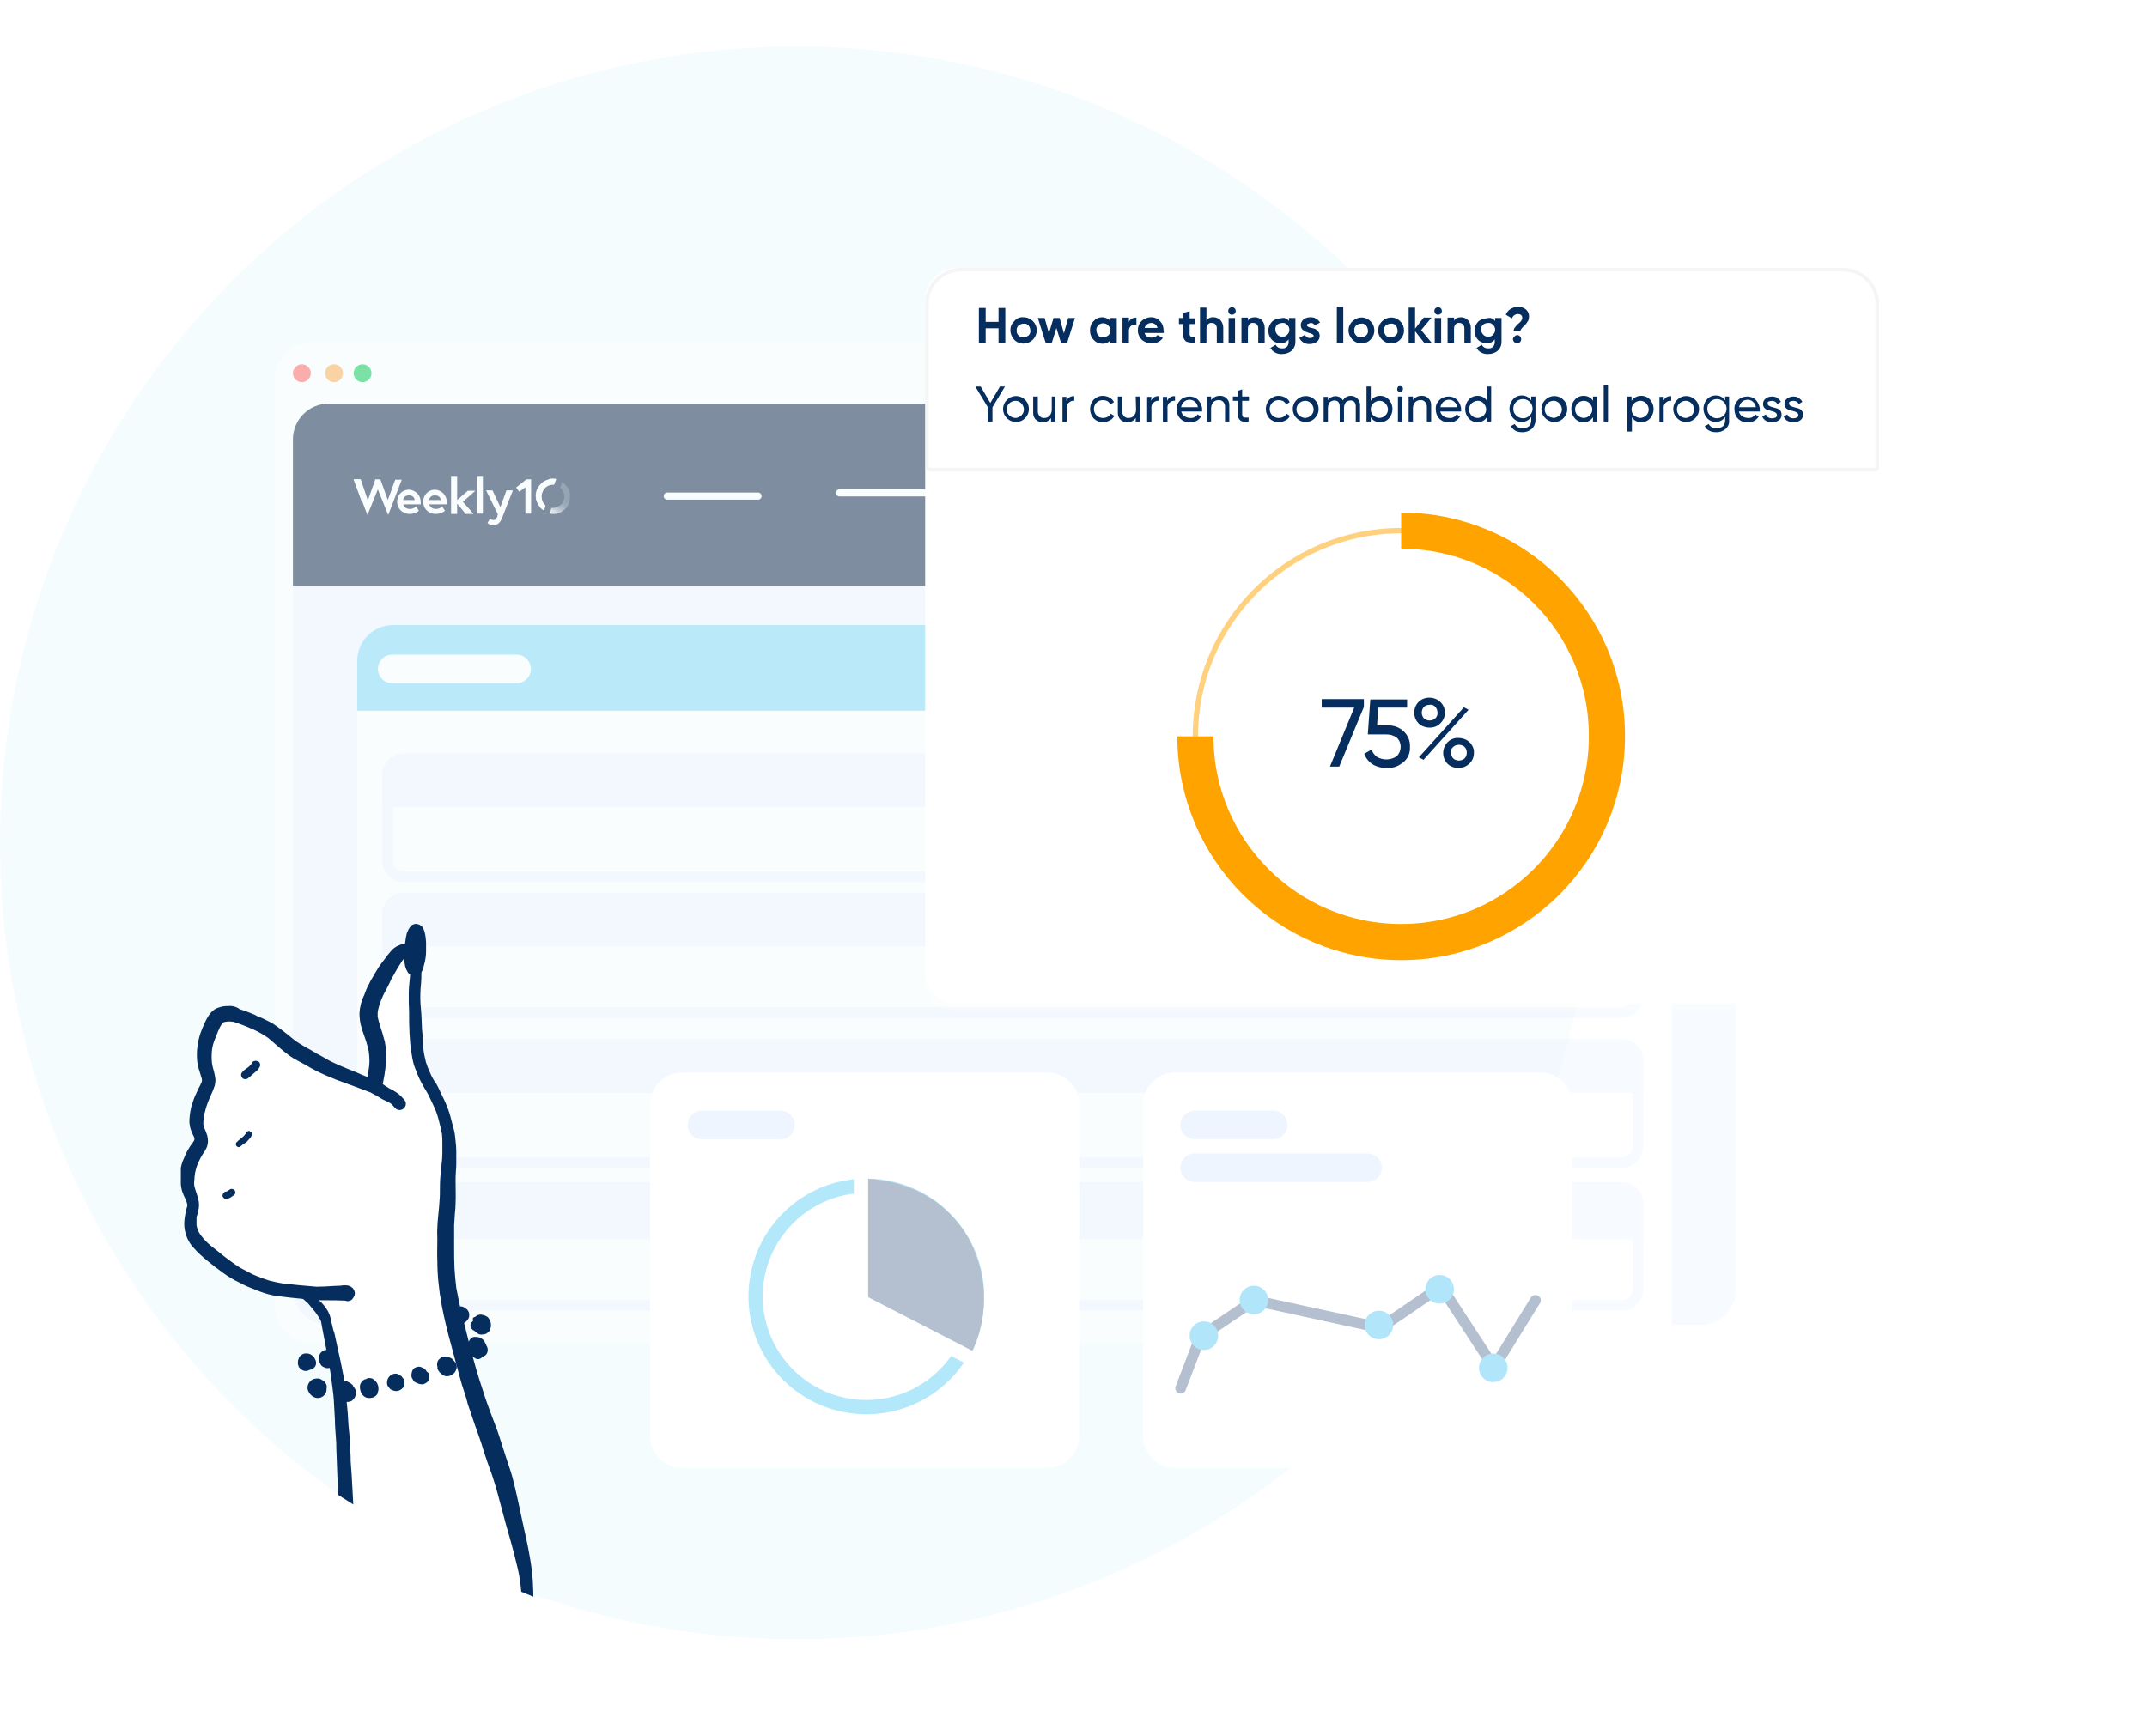 <?xml version="1.0" encoding="utf-8"?>
<!-- Generator: Adobe Illustrator 25.2.3, SVG Export Plug-In . SVG Version: 6.00 Build 0)  -->
<svg version="1.1" id="Layer_1" xmlns="http://www.w3.org/2000/svg" xmlns:xlink="http://www.w3.org/1999/xlink" x="0px" y="0px"
	 viewBox="0 0 601 486" style="enable-background:new 0 0 601 486;" xml:space="preserve">
<style type="text/css">
	.st0{opacity:8.000000e-02;fill:#7FD7F7;enable-background:new    ;}
	.st1{opacity:0.497;}
	.st2{fill:none;}
	.st3{fill:#FFFFFF;}
	.st4{fill:#EFF5FF;}
	.st5{fill:#FF5E5B;}
	.st6{fill:#FFAB4B;}
	.st7{fill:#00C94C;}
	.st8{fill:#071F42;}
	.st9{fill:#3E516B;}
	.st10{fill:#7FD7F7;}
	.st11{fill:none;stroke:#EFF5FF;stroke-width:3;}
	.st12{opacity:0.995;fill:none;stroke:#FFFFFF;stroke-width:8;stroke-linecap:round;enable-background:new    ;}
	.st13{opacity:0.995;fill:none;stroke:#FFFFFF;stroke-width:2;stroke-linecap:round;enable-background:new    ;}
	.st14{fill:url(#Path_3326_1_);}
	.st15{filter:url(#Rectangle_243-4);}
	.st16{opacity:0.304;fill:#FFFFFF;enable-background:new    ;}
	.st17{clip-path:url(#SVGID_2_);}
	.st18{fill:none;stroke:#FFD17F;stroke-width:1.498;}
	.st19{fill:none;stroke:#FFA300;stroke-width:10.115;}
	.st20{fill:#052D5E;}
	.st21{opacity:0.304;}
	.st22{fill:none;stroke:#DEDEDE;}
	.st23{clip-path:url(#SVGID_4_);}
	.st24{filter:url(#Rectangle_243-5);}
	.st25{fill:none;stroke:#EFF5FF;stroke-width:8;stroke-linecap:round;}
	.st26{filter:url(#Rectangle_243-6);}
	.st27{opacity:0.3;}
	.st28{fill:none;stroke:#00AFEF;stroke-width:4;}
	.st29{fill:none;stroke:#FFFFFF;stroke-width:4;}
	.st30{opacity:0.3;fill:none;stroke:#052D5E;stroke-width:3;stroke-linecap:round;enable-background:new    ;}
	.st31{fill:#B1E6FA;}
</style>
<filter  filterUnits="userSpaceOnUse" height="260.7" id="Rectangle_243-6" width="270.1" x="245" y="225.304">
	<feOffset  input="SourceAlpha"></feOffset>
	<feGaussianBlur  result="blur-3" stdDeviation="25"></feGaussianBlur>
	<feFlood  flood-color="#052d5e" flood-opacity="0.031"></feFlood>
	<feComposite  in2="blur-3" operator="in"></feComposite>
	<feComposite  in="SourceGraphic" operator="over"></feComposite>
</filter>
<filter  filterUnits="userSpaceOnUse" height="260.7" id="Rectangle_243-5" width="270.1" x="107" y="225.304">
	<feOffset  input="SourceAlpha"></feOffset>
	<feGaussianBlur  result="blur-2" stdDeviation="25"></feGaussianBlur>
	<feFlood  flood-color="#052d5e" flood-opacity="0.031"></feFlood>
	<feComposite  in2="blur-2" operator="in"></feComposite>
	<feComposite  in="SourceGraphic" operator="over"></feComposite>
</filter>
<filter  filterUnits="userSpaceOnUse" height="358" id="Rectangle_243-4" width="417" x="183.996" y="0">
	<feOffset  input="SourceAlpha"></feOffset>
	<feGaussianBlur  result="blur" stdDeviation="25"></feGaussianBlur>
	<feFlood  flood-color="#052d5e" flood-opacity="0.051"></feFlood>
	<feComposite  in2="blur" operator="in"></feComposite>
	<feComposite  in="SourceGraphic" operator="over"></feComposite>
</filter>
<g id="Group_3265" transform="translate(-85 -2108.997)">
	<circle id="Ellipse_131" class="st0" cx="308" cy="2345" r="223"/>
	<g id="Group_2807" transform="translate(-60 1298.381)" class="st1">
		<path id="Path_145" class="st2" d="M490.5,937.9H529v-30.5h-38.5V937.9z"/>
		<path id="Path_145-2" class="st2" d="M514.6,939.1h38.5v-30.5h-38.5V939.1z"/>
		<g id="Group_2775" transform="translate(222 906.62)">
			<g id="Group_3266" transform="translate(-77 -96)">
				<path id="Rectangle_335-2" class="st3" d="M87,96h394c5.5,0,10,4.5,10,10v260c0,5.5-4.5,10-10,10H87c-5.5,0-10-4.5-10-10V106
					C77,100.5,81.5,96,87,96z"/>
			</g>
			<path id="Rectangle_336" class="st4" d="M15,17h384c5.5,0,10,4.5,10,10v238c0,5.5-4.5,10-10,10H15c-5.5,0-10-4.5-10-10V27
				C5,21.5,9.5,17,15,17z"/>
			<circle id="Ellipse_116" class="st5" cx="7.5" cy="8.5" r="2.5"/>
			<circle id="Ellipse_117" class="st6" cx="16.5" cy="8.5" r="2.5"/>
			<circle id="Ellipse_118" class="st7" cx="24.5" cy="8.5" r="2.5"/>
			<path id="Rectangle_337" class="st8" d="M15,17h384c5.5,0,10,4.5,10,10v41H5V27C5,21.5,9.5,17,15,17z"/>
			<path id="Rectangle_338" class="st9" d="M304.4,30.7h80.7c3.3,0,6,2.7,6,6v13.2c0,3.3-2.7,6-6,6h-80.7c-3.3,0-6-2.7-6-6V36.7
				C298.4,33.4,301.1,30.7,304.4,30.7z"/>
			<path id="Icon_ionic-ios-search" class="st3" d="M383,47.4l-2.7-2.7c1.3-1.6,1-4-0.6-5.3s-4-1-5.3,0.6s-1,4,0.6,5.3c0,0,0,0,0,0
				c1.4,1.1,3.3,1.1,4.7,0l2.6,2.7c0.1,0.2,0.4,0.2,0.5,0.1c0,0,0.1,0,0.1-0.1C383.1,47.9,383.1,47.6,383,47.4z M377.3,45.3
				c-1.7,0-3-1.3-3-3s1.3-3,3-3s3,1.3,3,3C380.3,43.9,378.9,45.3,377.3,45.3z"/>
			<path id="Rectangle_339" class="st3" d="M33,79h348c5.5,0,10,4.5,10,10v186H23V89C23,83.5,27.5,79,33,79z"/>
			<path id="Rectangle_340" class="st10" d="M33,79h348c5.5,0,10,4.5,10,10v14H23V89C23,83.5,27.5,79,33,79z"/>
			<g id="Rectangle_341" transform="translate(30 115)">
				<path id="Path_3263" class="st3" d="M6,0h341c3.3,0,6,2.7,6,6v24c0,3.3-2.7,6-6,6H6c-3.3,0-6-2.7-6-6V6C0,2.7,2.7,0,6,0z"/>
				<path id="Path_3264" class="st11" d="M6,1.5h341c2.5,0,4.5,2,4.5,4.5c0,0,0,0,0,0v24c0,2.5-2,4.5-4.5,4.5c0,0,0,0,0,0H6
					c-2.5,0-4.5-2-4.5-4.5c0,0,0,0,0,0V6C1.5,3.5,3.5,1.5,6,1.5C6,1.5,6,1.5,6,1.5z"/>
			</g>
			<path id="Rectangle_342" class="st4" d="M36,115h341c3.3,0,6,2.7,6,6v9H30v-9C30,117.7,32.7,115,36,115z"/>
			<line id="Line_115" class="st12" x1="32.8" y1="91.3" x2="67.6" y2="91.3"/>
			<line id="Line_119" class="st13" x1="109.8" y1="42.9" x2="135.2" y2="42.9"/>
			<line id="Line_120" class="st13" x1="158" y1="42" x2="183" y2="42"/>
			<line id="Line_121" class="st13" x1="205" y1="42" x2="230" y2="42"/>
			<g id="Rectangle_343" transform="translate(30 154)">
				<path id="Path_3265" class="st3" d="M6,0h341c3.3,0,6,2.7,6,6v23c0,3.3-2.7,6-6,6H6c-3.3,0-6-2.7-6-6V6C0,2.7,2.7,0,6,0z"/>
				<path id="Path_3266" class="st11" d="M6,1.5h341c2.5,0,4.5,2,4.5,4.5c0,0,0,0,0,0v23c0,2.5-2,4.5-4.5,4.5c0,0,0,0,0,0H6
					c-2.5,0-4.5-2-4.5-4.5c0,0,0,0,0,0V6C1.5,3.5,3.5,1.5,6,1.5C6,1.5,6,1.5,6,1.5z"/>
			</g>
			<path id="Rectangle_344" class="st4" d="M36,154h341c3.3,0,6,2.7,6,6v9H30v-9C30,156.7,32.7,154,36,154z"/>
			<g id="Rectangle_345" transform="translate(30 195)">
				<path id="Path_3267" class="st3" d="M6,0h341c3.3,0,6,2.7,6,6v24c0,3.3-2.7,6-6,6H6c-3.3,0-6-2.7-6-6V6C0,2.7,2.7,0,6,0z"/>
				<path id="Path_3268" class="st11" d="M6,1.5h341c2.5,0,4.5,2,4.5,4.5c0,0,0,0,0,0v24c0,2.5-2,4.5-4.5,4.5c0,0,0,0,0,0H6
					c-2.5,0-4.5-2-4.5-4.5c0,0,0,0,0,0V6C1.5,3.5,3.5,1.5,6,1.5C6,1.5,6,1.5,6,1.5z"/>
			</g>
			<path id="Rectangle_346" class="st4" d="M36,195h341c3.3,0,6,2.7,6,6v9H30v-9C30,197.7,32.7,195,36,195z"/>
			<g id="Rectangle_347" transform="translate(30 235)">
				<path id="Path_3269" class="st3" d="M6,0h341c3.3,0,6,2.7,6,6v24c0,3.3-2.7,6-6,6H6c-3.3,0-6-2.7-6-6V6C0,2.7,2.7,0,6,0z"/>
				<path id="Path_3270" class="st11" d="M6,1.5h341c2.5,0,4.5,2,4.5,4.5c0,0,0,0,0,0v24c0,2.5-2,4.5-4.5,4.5c0,0,0,0,0,0H6
					c-2.5,0-4.5-2-4.5-4.5c0,0,0,0,0,0V6C1.5,3.5,3.5,1.5,6,1.5C6,1.5,6,1.5,6,1.5z"/>
			</g>
			<path id="Rectangle_348" class="st4" d="M36,235h341c3.3,0,6,2.7,6,6v10H30v-10C30,237.7,32.7,235,36,235z"/>
			<g id="Group_2948" transform="translate(20266.768 -4894.8)">
				<g id="logo-dark-NEW" transform="translate(0 0.1)">
					
						<linearGradient id="Path_3326_1_" gradientUnits="userSpaceOnUse" x1="-20344.256" y1="5456.96" x2="-20344.17" y2="5457.11" gradientTransform="matrix(56.466 0 0 -56.478 1128559.125 313141.219)">
						<stop  offset="0" style="stop-color:#FFFFFF"/>
						<stop  offset="0.287" style="stop-color:#FFFFFF"/>
						<stop  offset="0.496" style="stop-color:#FFFFFF;stop-opacity:0.8"/>
						<stop  offset="0.841" style="stop-color:#879AB1;stop-opacity:0.459"/>
						<stop  offset="1" style="stop-color:#A6B4C5;stop-opacity:0.302"/>
					</linearGradient>
					<path id="Path_3326" class="st14" d="M-20184.3,4938.9l-0.1,0.4c-0.1,0.4-0.3,0.7-0.5,1.1c-0.3,0.4-0.6,0.8-1,1.1
						c-0.4,0.3-0.8,0.6-1.3,0.8c-0.5,0.2-1,0.3-1.5,0.3l0,0c-0.4,0-0.8,0-1.3-0.1l0.6-1.6c0.2,0,0.4,0,0.5,0c0.3,0,0.7-0.1,1-0.2
						c0.3-0.1,0.6-0.3,0.9-0.5c0.3-0.2,0.5-0.5,0.7-0.7c0.1-0.2,0.2-0.5,0.3-0.7c0-0.1,0-0.2,0.1-0.2c0.1-0.3,0.1-0.7,0.1-1
						c0-0.3-0.1-0.7-0.2-1c-0.1-0.3-0.3-0.6-0.5-0.9c-0.1-0.2-0.3-0.4-0.5-0.5l0.6-1.6h0c0.4,0.3,0.8,0.6,1.1,1
						c0.3,0.4,0.6,0.8,0.8,1.3c0.2,0.5,0.3,1,0.3,1.5C-20184.2,4937.9-20184.2,4938.4-20184.3,4938.9z M-20191.1,4940.2
						c-0.2-0.1-0.3-0.3-0.4-0.4c-0.2-0.3-0.4-0.5-0.5-0.9c-0.1-0.3-0.2-0.6-0.2-1c0-0.3,0-0.7,0.1-1c0-0.1,0-0.2,0.1-0.3
						c0.1-0.2,0.2-0.4,0.3-0.7c0.2-0.3,0.4-0.5,0.7-0.8c0.3-0.2,0.5-0.4,0.9-0.5c0.3-0.1,0.6-0.2,1-0.2h0.4l0.6-1.6
						c-0.4-0.1-0.8-0.1-1.2-0.1c-0.5,0-1,0.2-1.5,0.4c-0.5,0.2-0.9,0.4-1.3,0.8c-0.4,0.3-0.7,0.7-1,1.1c-0.2,0.3-0.4,0.7-0.5,1
						c0,0.1-0.1,0.3-0.1,0.4c-0.1,0.5-0.2,1-0.1,1.5c0,0.5,0.2,1,0.4,1.5c0.2,0.5,0.5,0.9,0.8,1.3c0.3,0.4,0.7,0.7,1.1,0.9
						L-20191.1,4940.2z"/>
					<path id="Path_3327" class="st3" d="M-20206.6,4943.9c0,0,0.4,0.4,0.9,0.4c0.6,0,0.8-0.2,1.1-0.9l0.2-0.7l-3.3-6.7h1.8l2.2,4.7
						l1.7-4.7h1.8l-3.1,7.9c-0.6,1.4-1.5,1.9-2.4,1.9c-0.6,0-1.2-0.2-1.6-0.7L-20206.6,4943.9z"/>
					<path id="Path_3328" class="st3" d="M-20227.7,4938.7c0-0.6-0.5-1.3-1.6-1.3c-1.1,0-1.6,0.7-1.6,1.3H-20227.7z M-20226,4939.3
						v0.6h-4.9c0.1,0.6,0.8,1.3,1.8,1.3c0.7,0,1.3-0.2,1.8-0.7l0.8,1.2c-0.7,0.6-1.7,0.9-2.6,0.9c-2,0-3.5-1.5-3.5-3.4
						c0-1.9,1.4-3.4,3.3-3.4C-20227.5,4935.9-20226,4937.3-20226,4939.3"/>
					<path id="Path_3329" class="st3" d="M-20220.4,4938.7c0-0.6-0.5-1.3-1.6-1.3c-1.1,0-1.6,0.7-1.6,1.3H-20220.4z
						 M-20218.7,4939.3v0.6h-4.9c0.1,0.6,0.8,1.3,1.8,1.3c0.7,0,1.3-0.2,1.8-0.7l0.8,1.2c-0.7,0.6-1.7,0.9-2.6,0.9
						c-2,0-3.5-1.5-3.5-3.4c0-1.9,1.4-3.4,3.3-3.4C-20220.2,4935.9-20218.7,4937.3-20218.7,4939.3"/>
					<path id="Path_3330" class="st3" d="M-20217.5,4932.2v10.4h1.7v-2.9l2.4,2.9h2.2l-3-3.4l3.5-3.1h-2.1l-3,2.6v-6.5H-20217.5z"/>
					<rect id="Rectangle_461" x="-20210.2" y="4932.2" class="st3" width="1.6" height="10.3"/>
					<path id="Path_3331" class="st3" d="M-20233.1,4932.9l-2.1,5.8l-2.1-5.8h-1.4l-0.2,0.6l-1.9,5.3l-2-5.9h-1.9l3.1,8.2l0,0
						l0.7,1.8l2.9-7.2l2.9,7.2l3.8-9.9H-20233.1z"/>
					<path id="Path_3332" class="st3" d="M-20244.8,4932.9l2.2,6l0.9-2.4l-1.2-3.6H-20244.8z"/>
					<path id="Path_3333" class="st3" d="M-20196.4,4932.9h1.3v9.6h-1.6v-7.4l-1.7,1.3l-0.9-1.2L-20196.4,4932.9z"/>
					<g id="Group_3279" transform="translate(290.747 3.41)">
						<path id="Path_3334" class="st3" d="M-20481.8,4936.8c-0.2-0.1-0.3-0.3-0.4-0.4c-0.2-0.3-0.4-0.5-0.5-0.9
							c-0.1-0.3-0.2-0.6-0.2-1c0-0.3,0-0.7,0.1-1c0-0.1,0-0.2,0.1-0.3c0.1-0.2,0.2-0.4,0.3-0.7c0.2-0.3,0.4-0.5,0.7-0.8
							c0.3-0.2,0.5-0.4,0.9-0.5c0.3-0.1,0.6-0.2,1-0.2h0.4l0.6-1.6c-0.4-0.1-0.8-0.1-1.2-0.1c-0.5,0-1,0.2-1.5,0.4
							c-0.5,0.2-0.9,0.4-1.3,0.8c-0.4,0.3-0.7,0.7-1,1.1c-0.2,0.3-0.4,0.7-0.5,1c0,0.1-0.1,0.3-0.1,0.4c-0.1,0.5-0.2,1-0.1,1.5
							c0,0.5,0.2,1,0.4,1.5c0.2,0.5,0.5,0.9,0.8,1.3c0.3,0.4,0.7,0.7,1.1,0.9L-20481.8,4936.8z"/>
					</g>
				</g>
			</g>
		</g>
	</g>
	<g id="Group_2812" transform="translate(343.516 2183.817)">
		<g id="Group_3267" transform="translate(-258.52 -74.82)">
			<path id="Rectangle_245-2" class="st3" d="M268,75h249c5,0,9,4,9,8.9c0,0,0,0,0,0.1v188c0,5-4,9-8.9,9c0,0,0,0-0.1,0H268
				c-5,0-9-4-9-8.9c0,0,0,0,0-0.1V84C259,79,263,75,268,75C268,75,268,75,268,75z"/>
		</g>
		<g id="Group_3268" transform="translate(-258.52 -74.82)">
			<g transform="matrix(1, 0, 0, 1, 0, 0)" class="st15">
				<path id="Rectangle_243-4-2_1_" class="st16" d="M268,75h249c5,0,9,4,9,8.9c0,0,0,0,0,0.1v190c0,5-4,9-8.9,9c0,0,0,0-0.1,0H268
					c-5,0-9-4-9-8.9c0,0,0,0,0-0.1V84C259,79,263,75,268,75C268,75,268,75,268,75z"/>
			</g>
		</g>
		<g id="Group_156" transform="translate(71.068 68.724)">
			<g id="Group_3269">
				<g>
					<defs>
						<rect id="SVGID_1_" x="0" y="0" width="125.3" height="125.3"/>
					</defs>
					<clipPath id="SVGID_2_">
						<use xlink:href="#SVGID_1_"  style="overflow:visible;"/>
					</clipPath>
					<g id="Group_155" class="st17">
						<g id="Group_153" transform="translate(5.034 5.034)">
							<path id="Path_147" class="st18" d="M57.6,115.3c31.8,0,57.6-25.8,57.6-57.6l0,0C115.3,25.9,89.6,0.1,57.9,0
								c-0.1,0-0.2,0-0.3,0l0,0C25.8,0,0,25.8,0,57.6l0,0C0,89.4,25.7,115.3,57.6,115.3C57.6,115.3,57.6,115.3,57.6,115.3z"/>
						</g>
						<g id="Group_154" transform="translate(5.033 5.034)">
							<path id="Path_148" class="st19" d="M0,57.6c0,31.8,25.8,57.6,57.6,57.6l0,0c31.8,0,57.6-25.8,57.6-57.6l0,0
								C115.3,25.9,89.6,0.1,57.8,0c-0.1,0-0.2,0-0.2,0l0,0"/>
						</g>
					</g>
				</g>
			</g>
			<g id="Group_3270">
				<path id="Path_3271" class="st20" d="M40.4,52.2h11.8v2.2l-6.9,16.7h-2.6l6.8-16.5h-9.1V52.2z"/>
				<path id="Path_3272" class="st20" d="M58.8,59.6c1.7-0.1,3.3,0.5,4.5,1.6c1.2,1.1,1.9,2.7,1.8,4.4c0.1,1.7-0.6,3.3-1.9,4.3
					c-1.3,1.1-2.9,1.7-4.6,1.6c-1.4,0-2.7-0.3-3.9-1c-1.1-0.7-2-1.8-2.4-3l2.1-1.2c0.2,0.9,0.8,1.6,1.5,2.1c1.7,1,3.9,0.9,5.5-0.2
					c1.4-1.4,1.5-3.7,0.1-5.1c0,0-0.1-0.1-0.1-0.1c-0.8-0.6-1.8-0.9-2.8-0.9h-5.3l0.7-9.8h10.3v2.3h-8.1l-0.3,5L58.8,59.6z"/>
				<path id="Path_3273" class="st20" d="M70.6,60.2c-1.1,0-2.3-0.4-3.1-1.2c-0.8-0.8-1.2-1.9-1.2-3c0-1.1,0.4-2.2,1.2-3
					c0.8-0.8,1.9-1.2,3-1.2c1.1,0,2.3,0.4,3.1,1.2c1.7,1.6,1.7,4.3,0.1,5.9C72.9,59.8,71.8,60.2,70.6,60.2z M67.6,68.5l12.6-14
					l1.3,0.7l-12.6,14L67.6,68.5z M69,57.6c0.4,0.4,1,0.6,1.6,0.6c0.6,0,1.2-0.2,1.6-0.6c0.4-0.4,0.7-1,0.6-1.6
					c0-0.6-0.2-1.2-0.6-1.6c-0.4-0.5-1-0.7-1.6-0.6c-0.6,0-1.2,0.2-1.6,0.6C68.2,55.3,68.2,56.7,69,57.6z M81.8,70.2
					c-0.8,0.8-1.9,1.3-3.1,1.3c-1.1,0-2.3-0.4-3.1-1.2c-1.6-1.7-1.6-4.3,0-6c0.8-0.8,1.9-1.3,3.1-1.2c1.1,0,2.3,0.4,3.1,1.2
					c0.8,0.8,1.3,1.9,1.2,3C83,68.4,82.6,69.4,81.8,70.2z M77.2,68.8c0.4,0.4,1,0.6,1.6,0.6c0.6,0,1.2-0.2,1.6-0.6
					c0.4-0.4,0.6-1,0.6-1.6c0-0.6-0.2-1.2-0.6-1.6c-0.4-0.4-1-0.6-1.6-0.6c-0.6,0-1.2,0.2-1.6,0.6c-0.5,0.4-0.7,1-0.6,1.6
					C76.6,67.8,76.8,68.4,77.2,68.8z"/>
			</g>
		</g>
		<g id="Rectangle_244" transform="translate(0.485 0.182)" class="st21">
			<path id="Path_3274" class="st3" d="M10,0h247c5.5,0,10,4.5,10,10v47H0V10C0,4.5,4.5,0,10,0z"/>
			<path id="Path_3275" class="st22" d="M10,0.5h247c5.2,0,9.5,4.3,9.5,9.5v46c0,0.3-0.2,0.5-0.4,0.5c0,0,0,0-0.1,0H1
				c-0.3,0-0.5-0.2-0.5-0.4c0,0,0,0,0-0.1V10C0.5,4.8,4.8,0.5,10,0.5z"/>
		</g>
		<g id="Group_3271">
			<path id="Path_3276" class="st20" d="M21,15.3v-3.9h1.9v9.8H21v-4.1h-3.6v4.1h-1.9v-9.8h1.9v3.9C17.4,15.3,21,15.3,21,15.3z"/>
			<path id="Path_3277" class="st20" d="M30.6,20.3c-1.4,1.4-3.8,1.5-5.2,0s-1.5-3.8,0-5.2c0,0,0,0,0,0C26,14.3,27,13.9,28,14
				c2,0,3.7,1.6,3.7,3.7C31.7,18.6,31.3,19.6,30.6,20.3z M26.6,19.1c0.4,0.4,0.9,0.6,1.4,0.5c0.5,0,1-0.2,1.4-0.5
				c0.4-0.4,0.6-0.9,0.5-1.4c0-0.5-0.2-1-0.5-1.4c-0.4-0.4-0.9-0.6-1.4-0.5c-0.5,0-1,0.2-1.4,0.5c-0.4,0.4-0.6,0.9-0.5,1.4
				C26,18.2,26.2,18.7,26.6,19.1z"/>
			<path id="Path_3278" class="st20" d="M39.3,18.5l1.2-4.3h1.9l-2.2,7h-1.7L37.2,17l-1.3,4.2h-1.7l-2.2-7h1.9l1.2,4.3l1.3-4.3h1.7
				L39.3,18.5z"/>
			<path id="Path_3279" class="st20" d="M52.3,15v-0.8h1.8v7h-1.8v-0.8c-0.5,0.7-1.4,1.1-2.3,1c-0.9,0-1.8-0.4-2.4-1.1
				c-0.7-0.7-1-1.6-1-2.6c0-1,0.3-1.9,1-2.6c1.1-1.3,3.1-1.5,4.5-0.3C52.1,14.8,52.2,14.9,52.3,15z M48.9,19.1
				c0.4,0.4,0.9,0.6,1.4,0.5c0.5,0,1-0.2,1.4-0.5c0.8-0.7,0.8-2,0.1-2.7c0,0,0,0-0.1-0.1c-0.7-0.8-2-0.8-2.7-0.1c0,0,0,0-0.1,0.1
				c-0.4,0.4-0.6,0.9-0.5,1.4C48.4,18.2,48.6,18.7,48.9,19.1z"/>
			<path id="Path_3280" class="st20" d="M57.5,14.2v1.2c0.1-0.4,0.4-0.8,0.8-1c0.4-0.2,0.8-0.3,1.3-0.3v2c-0.5-0.1-1.1,0-1.5,0.3
				c-0.4,0.3-0.6,0.9-0.6,1.4v3.3h-1.8v-7h1.8V14.2z"/>
			<path id="Path_3281" class="st20" d="M67.2,18.4h-5.3c0.2,0.9,0.9,1.3,2,1.3c0.6,0,1.2-0.2,1.6-0.7l1.5,0.8
				c-0.7,1-1.9,1.6-3.1,1.5c-1,0-2-0.3-2.8-1c-0.7-0.7-1.1-1.6-1.1-2.6c0-1,0.3-1.9,1-2.6c0.7-0.7,1.7-1.1,2.7-1.1
				c1,0,1.9,0.4,2.5,1.1c0.7,0.7,1,1.6,1,2.6C67.3,17.9,67.3,18.2,67.2,18.4z M61.9,17h3.6c-0.1-0.4-0.3-0.8-0.6-1
				c-0.3-0.2-0.7-0.4-1.1-0.4c-0.4,0-0.9,0.1-1.2,0.4C62.2,16.2,62,16.6,61.9,17z"/>
			<path id="Path_3282" class="st20" d="M76.1,14.2v1.7h-1.6v2.9c0,0.4,0.3,0.7,0.7,0.7c0,0,0,0,0,0h0.9v1.6c-0.9,0.1-1.8,0-2.6-0.3
				c-0.6-0.5-0.9-1.2-0.8-2v-2.9h-1.2v-1.7h1.2v-1.4l1.8-0.5v2h1.6V14.2z"/>
			<path id="Path_3283" class="st20" d="M81.2,14c0.7,0,1.4,0.3,1.9,0.8c0.5,0.6,0.8,1.3,0.8,2.1v4.3h-1.8v-4.1
				c0-0.4-0.1-0.8-0.4-1.1c-0.2-0.3-0.6-0.4-1-0.4c-0.4-0.1-0.8,0.1-1.1,0.4c-0.3,0.4-0.4,0.8-0.4,1.3v3.8h-1.8v-9.8h1.8V15
				C79.6,14.3,80.4,13.9,81.2,14z"/>
			<path id="Path_3284" class="st20" d="M86.3,13.3c-0.6,0-1-0.5-1-1.1s0.5-1,1.1-1c0.6,0,1,0.5,1,1.1c0,0.2-0.1,0.5-0.3,0.7
				C86.9,13.2,86.6,13.3,86.3,13.3z M87.2,21.2h-1.8v-7h1.8V21.2z"/>
			<path id="Path_3285" class="st20" d="M92.8,14c0.7,0,1.4,0.3,1.9,0.8c0.5,0.6,0.8,1.3,0.8,2.1v4.3h-1.8v-4.1
				c0-0.4-0.1-0.8-0.4-1.1c-0.3-0.3-0.6-0.4-1-0.4c-0.4-0.1-0.8,0.1-1.1,0.4c-0.3,0.4-0.4,0.8-0.4,1.3v3.8H89v-7h1.8V15
				C91.1,14.3,91.8,14,92.8,14z"/>
			<path id="Path_3286" class="st20" d="M102.3,15.1v-0.9h1.8v6.7c0,1-0.4,1.9-1.1,2.5c-0.7,0.6-1.7,0.9-2.6,0.9
				c-1.3,0.1-2.6-0.5-3.3-1.7l1.5-0.9c0.3,0.7,1.1,1.1,1.8,1c0.5,0.1,0.9-0.1,1.3-0.4c0.3-0.3,0.5-0.8,0.5-1.3v-0.8
				c-0.5,0.7-1.3,1.1-2.2,1.1c-0.9,0-1.8-0.3-2.5-1c-1.3-1.4-1.3-3.6,0-5c0.7-0.7,1.6-1,2.5-1C100.9,14,101.8,14.3,102.3,15.1z
				 M101.8,18.9c0.8-0.7,0.8-2,0.1-2.7c0,0,0,0-0.1-0.1c-0.4-0.4-0.9-0.6-1.4-0.5c-0.5,0-1,0.2-1.4,0.5c-0.4,0.4-0.6,0.9-0.5,1.4
				c0,0.5,0.2,1,0.6,1.4c0.4,0.4,0.9,0.6,1.4,0.5C101,19.5,101.5,19.3,101.8,18.9z"/>
			<path id="Path_3287" class="st20" d="M107.3,16.2c0,0.3,0.4,0.6,1.3,0.8c0.3,0.1,0.6,0.1,0.8,0.2c0.3,0.1,0.5,0.2,0.7,0.4
				c0.2,0.2,0.4,0.4,0.6,0.7c0.1,0.3,0.2,0.6,0.2,0.9c0,0.7-0.3,1.3-0.8,1.7c-0.6,0.4-1.3,0.6-2,0.6c-1.2,0.1-2.4-0.6-2.9-1.7
				l1.6-0.9c0.2,0.6,0.8,1,1.4,0.9c0.6,0,1-0.2,1-0.6c0-0.3-0.4-0.6-1.3-0.8c-0.3-0.1-0.5-0.2-0.8-0.3c-0.3-0.1-0.5-0.2-0.7-0.4
				c-0.2-0.1-0.5-0.4-0.6-0.6c-0.1-0.3-0.2-0.6-0.2-0.9c0-0.6,0.3-1.2,0.8-1.6c0.5-0.4,1.2-0.6,1.9-0.6c0.6,0,1.1,0.1,1.6,0.4
				c0.5,0.3,0.8,0.6,1.1,1.1l-1.5,0.8c-0.2-0.5-0.6-0.7-1.1-0.7c-0.2,0-0.4,0.1-0.6,0.2C107.4,15.9,107.3,16,107.3,16.2z"/>
			<path id="Path_3288" class="st20" d="M117.5,21.2h-1.8V11h1.8V21.2z"/>
			<path id="Path_3289" class="st20" d="M125.1,20.3c-1.4,1.4-3.7,1.4-5.1-0.1s-1.4-3.7,0.1-5.1s3.7-1.4,5.1,0.1
				c0.7,0.7,1,1.6,1,2.5C126.2,18.7,125.8,19.6,125.1,20.3z M121.1,19.1c0.4,0.4,0.9,0.6,1.4,0.5c0.5,0,1-0.2,1.4-0.5
				c0.4-0.4,0.6-0.9,0.5-1.4c0-0.5-0.2-1-0.5-1.4c-0.4-0.4-0.9-0.6-1.4-0.5c-0.5,0-1,0.2-1.4,0.5c-0.4,0.4-0.6,0.9-0.5,1.4
				C120.5,18.2,120.7,18.7,121.1,19.1z"/>
			<path id="Path_3290" class="st20" d="M133.4,20.3c-1.4,1.4-3.7,1.4-5.1-0.1c-1.4-1.4-1.4-3.7,0.1-5.1s3.7-1.4,5.1,0.1
				c0.7,0.7,1,1.6,1,2.5C134.5,18.7,134.1,19.6,133.4,20.3z M129.4,19.1c0.4,0.4,0.9,0.6,1.4,0.5c0.5,0,1-0.2,1.4-0.5
				c0.4-0.4,0.6-0.9,0.5-1.4c0-0.5-0.2-1-0.5-1.4c-0.4-0.4-0.9-0.6-1.4-0.5c-0.5,0-1,0.2-1.4,0.5c-0.4,0.4-0.6,0.9-0.5,1.4
				C128.9,18.2,129.1,18.7,129.4,19.1z"/>
			<path id="Path_3291" class="st20" d="M139.3,17.6l2.9,3.5h-2.1l-2.5-3.2v3.2h-1.8v-9.8h1.8v5.9l2.4-3.1h2.2L139.3,17.6z"/>
			<path id="Path_3292" class="st20" d="M144,13.3c-0.6,0-1-0.5-1-1.1c0-0.6,0.5-1,1.1-1c0.6,0,1,0.5,1,1.1c0,0.2-0.1,0.5-0.3,0.7
				C144.6,13.2,144.3,13.3,144,13.3z M144.9,21.2h-1.8v-7h1.8V21.2z"/>
			<path id="Path_3293" class="st20" d="M150.5,14c0.7,0,1.4,0.3,1.9,0.8c0.5,0.6,0.8,1.3,0.8,2.1v4.3h-1.8v-4.1
				c0-0.4-0.1-0.8-0.4-1.1c-0.3-0.3-0.6-0.4-1-0.4c-0.4-0.1-0.8,0.1-1.1,0.4c-0.3,0.4-0.4,0.8-0.4,1.3v3.8h-1.8v-7h1.8V15
				C148.8,14.3,149.5,14,150.5,14z"/>
			<path id="Path_3294" class="st20" d="M160,15.1v-0.9h1.8v6.7c0,1-0.4,1.9-1.1,2.5c-0.7,0.6-1.7,0.9-2.6,0.9
				c-1.3,0.1-2.6-0.5-3.3-1.7l1.5-0.9c0.3,0.7,1.1,1.1,1.8,1c0.5,0.1,0.9-0.1,1.3-0.4c0.3-0.3,0.5-0.8,0.5-1.3v-0.8
				c-0.5,0.7-1.3,1.1-2.2,1.1c-0.9,0-1.8-0.3-2.5-1c-1.3-1.4-1.3-3.6,0-5c0.7-0.7,1.6-1,2.5-1C158.6,14,159.5,14.3,160,15.1z
				 M159.4,18.9c0.8-0.7,0.8-2,0.1-2.7c0,0,0,0-0.1-0.1c-0.4-0.4-0.9-0.6-1.4-0.5c-0.5,0-1,0.2-1.4,0.5c-0.4,0.4-0.6,0.9-0.5,1.4
				c0,0.5,0.2,1,0.6,1.4c0.4,0.4,0.9,0.6,1.4,0.5C158.6,19.5,159.1,19.3,159.4,18.9z"/>
			<path id="Path_3295" class="st20" d="M167.1,17.9h-1.9c0-0.4,0.1-0.8,0.4-1.1c0.2-0.3,0.5-0.6,0.8-0.9c0.8-0.6,1.2-1.2,1.2-1.7
				c0-0.3-0.1-0.6-0.3-0.8c-0.2-0.2-0.6-0.3-0.9-0.3c-0.8,0-1.4,0.5-1.7,1.2l-1.7-1c0.3-0.7,0.7-1.2,1.3-1.6
				c0.6-0.4,1.4-0.6,2.1-0.6c0.8,0,1.6,0.2,2.2,0.7c0.6,0.5,0.9,1.2,0.9,2c0,0.4-0.1,0.7-0.2,1.1l-0.6,0.9c-0.2,0.3-0.4,0.5-0.7,0.7
				c-0.2,0.2-0.4,0.4-0.6,0.7C167.2,17.4,167.1,17.6,167.1,17.9z M167.3,20.2c0,0.6-0.5,1.1-1.2,1.1c-0.3,0-0.5-0.1-0.7-0.3
				c-0.2-0.2-0.4-0.5-0.4-0.8c0-0.3,0.1-0.6,0.4-0.8c0.2-0.2,0.5-0.4,0.8-0.4c0.3,0,0.6,0.1,0.8,0.4
				C167.2,19.6,167.3,19.9,167.3,20.2z"/>
		</g>
		<g id="Group_3272">
			<path id="Path_3296" class="st20" d="M22.8,33.4l-3.5,5.8v4H18v-4l-3.5-5.8H16l2.7,4.6l2.7-4.6H22.8z"/>
			<path id="Path_3297" class="st20" d="M28.4,42.3c-1.4,1.4-3.7,1.4-5.1-0.1c-1.4-1.4-1.4-3.7,0.1-5.1c1.4-1.4,3.7-1.4,5.1,0.1
				c0.7,0.7,1,1.6,1,2.5C29.5,40.7,29.1,41.6,28.4,42.3z M25.8,42.2c1.3-0.1,2.4-1.2,2.3-2.5c-0.1-1.3-1.2-2.4-2.5-2.3
				s-2.4,1.2-2.3,2.5c0,0.6,0.3,1.2,0.7,1.6C24.5,41.9,25.1,42.2,25.8,42.2z"/>
			<path id="Path_3298" class="st20" d="M35.7,36.2h1.2v7h-1.2v-1c-0.5,0.8-1.4,1.2-2.3,1.2c-1.4,0.1-2.7-1-2.7-2.5
				c0-0.1,0-0.3,0-0.4v-4.3H32v4.2c0,0.9,0.7,1.8,1.6,1.8c0.1,0,0.1,0,0.2,0c0.6,0,1.1-0.2,1.5-0.6c0.4-0.5,0.6-1.1,0.6-1.7v-3.7
				H35.7z"/>
			<path id="Path_3299" class="st20" d="M40,37.4c0.4-0.9,1.3-1.4,2.2-1.3v1.3c-0.5-0.1-1.1,0.1-1.5,0.5c-0.5,0.4-0.7,1.1-0.6,1.7
				v3.7h-1.2v-7H40V37.4z"/>
			<path id="Path_3300" class="st20" d="M50.2,43.4c-1,0-1.9-0.4-2.6-1.1c-1.3-1.5-1.3-3.7,0-5.2c0.7-0.7,1.6-1.1,2.6-1.1
				c0.7,0,1.3,0.2,1.9,0.5c0.5,0.3,1,0.7,1.2,1.3l-1,0.6c-0.2-0.4-0.5-0.7-0.8-0.9c-0.4-0.2-0.8-0.3-1.3-0.3c-1.4,0-2.5,1.1-2.5,2.5
				s1.1,2.5,2.5,2.5c0.5,0,0.9-0.1,1.3-0.3c0.4-0.2,0.7-0.5,0.9-0.9l1,0.6c-0.3,0.6-0.7,1-1.3,1.3C51.5,43.2,50.9,43.4,50.2,43.4z"
				/>
			<path id="Path_3301" class="st20" d="M59.4,36.2h1.2v7h-1.2v-1c-0.5,0.8-1.4,1.2-2.3,1.2c-1.4,0.1-2.7-1-2.7-2.5
				c0-0.1,0-0.3,0-0.4v-4.3h1.2v4.2c0,0.9,0.7,1.8,1.6,1.8c0.1,0,0.1,0,0.2,0c0.6,0,1.1-0.2,1.5-0.6c0.4-0.5,0.6-1.1,0.6-1.7
				L59.4,36.2L59.4,36.2z"/>
			<path id="Path_3302" class="st20" d="M63.7,37.4c0.4-0.9,1.3-1.4,2.2-1.3v1.3c-0.5-0.1-1.1,0.1-1.5,0.5c-0.5,0.4-0.7,1.1-0.6,1.7
				v3.7h-1.2v-7h1.2L63.7,37.4L63.7,37.4z"/>
			<path id="Path_3303" class="st20" d="M68.2,37.4c0.4-0.9,1.3-1.4,2.2-1.3v1.3c-0.5-0.1-1.1,0.1-1.5,0.5c-0.5,0.4-0.7,1.1-0.6,1.7
				v3.7H67v-7h1.2V37.4z"/>
			<path id="Path_3304" class="st20" d="M72.1,40.2c0.1,0.6,0.4,1.1,0.9,1.5c0.5,0.3,1.1,0.5,1.7,0.5c0.8,0.1,1.6-0.3,2-1l1,0.6
				c-0.7,1.1-1.8,1.7-3.1,1.6c-1,0.1-2-0.3-2.7-1c-0.7-0.7-1-1.6-1-2.6c-0.1-1,0.3-1.9,1-2.6c0.7-0.7,1.6-1,2.6-1
				c1,0,1.9,0.4,2.5,1.1c0.6,0.7,1,1.6,1,2.6v0.5h-5.9V40.2z M74.5,37.1c-0.6,0-1.2,0.2-1.6,0.6c-0.4,0.4-0.7,0.9-0.8,1.5h4.7
				c-0.1-0.6-0.3-1.1-0.8-1.5C75.6,37.3,75.1,37.1,74.5,37.1z"/>
			<path id="Path_3305" class="st20" d="M82.9,36c1.4-0.1,2.7,1,2.7,2.5c0,0.1,0,0.3,0,0.4v4.3h-1.2V39c0-0.9-0.7-1.8-1.6-1.8
				c-0.1,0-0.1,0-0.2,0c-0.6,0-1.1,0.2-1.5,0.6c-0.4,0.5-0.6,1.1-0.6,1.7v3.7h-1.2v-7h1.2v1C81.1,36.4,82,36,82.9,36z"/>
			<path id="Path_3306" class="st20" d="M91.1,37.4h-1.9v3.8c0,0.2,0.1,0.5,0.2,0.7c0.2,0.1,0.4,0.2,0.6,0.2h1v1.1
				c-1.1,0.1-1.8,0.1-2.3-0.3c-0.5-0.4-0.8-1.1-0.7-1.7v-3.8h-1.4v-1.2H88v-1.6l1.2-0.4v2h1.9V37.4z"/>
			<path id="Path_3307" class="st20" d="M99.4,43.4c-1,0-1.9-0.4-2.6-1.1c-1.3-1.5-1.3-3.7,0-5.2c0.7-0.7,1.6-1.1,2.6-1.1
				c0.7,0,1.3,0.2,1.9,0.5c0.5,0.3,1,0.7,1.2,1.3l-1,0.6c-0.2-0.4-0.5-0.7-0.8-0.9c-0.4-0.2-0.8-0.3-1.3-0.3c-1.4,0-2.5,1.1-2.5,2.5
				s1.1,2.5,2.5,2.5c0.5,0,0.9-0.1,1.3-0.3c0.4-0.2,0.7-0.5,0.9-0.9l1,0.6c-0.3,0.6-0.7,1-1.3,1.3C100.7,43.2,100.1,43.4,99.4,43.4z
				"/>
			<path id="Path_3308" class="st20" d="M109.5,42.3c-1.4,1.4-3.7,1.4-5.1-0.1c-1.4-1.4-1.4-3.7,0.1-5.1c1.4-1.4,3.7-1.4,5.1,0.1
				c0.7,0.7,1,1.6,1,2.5C110.6,40.7,110.2,41.6,109.5,42.3z M106.9,42.2c1.3-0.1,2.4-1.2,2.3-2.5c-0.1-1.3-1.2-2.4-2.5-2.3
				c-1.3,0.1-2.4,1.2-2.3,2.5c0,0.6,0.3,1.2,0.7,1.6C105.6,41.9,106.2,42.2,106.9,42.2z"/>
			<path id="Path_3309" class="st20" d="M119.6,36c0.7,0,1.4,0.3,1.9,0.8c0.5,0.6,0.8,1.3,0.7,2.1v4.4H121V39c0-0.5-0.1-0.9-0.4-1.3
				c-0.3-0.3-0.7-0.4-1.1-0.4c-0.5,0-0.9,0.2-1.3,0.5c-0.3,0.5-0.5,1-0.5,1.6v3.9h-1.2V39c0-0.5-0.1-0.9-0.4-1.3
				c-0.3-0.3-0.7-0.4-1.1-0.4c-0.5,0-0.9,0.2-1.3,0.5c-0.3,0.5-0.5,1-0.5,1.6v3.9H112v-7h1.2v0.9c0.5-0.7,1.3-1.1,2.1-1.1
				c0.9,0,1.7,0.4,2.1,1.2C117.8,36.5,118.7,36,119.6,36z"/>
			<path id="Path_3310" class="st20" d="M127.8,36c1,0,1.9,0.4,2.5,1.1c1.3,1.5,1.3,3.7,0,5.2c-0.6,0.7-1.5,1.1-2.5,1.1
				c-1.1,0-2.1-0.5-2.6-1.4v1.2H124v-9.8h1.2v4C125.8,36.5,126.7,36,127.8,36z M127.7,42.2c1.3-0.1,2.4-1.2,2.3-2.5
				c-0.1-1.3-1.2-2.4-2.5-2.3c-1.3,0.1-2.4,1.2-2.3,2.5c0,0.6,0.3,1.2,0.7,1.6C126.4,41.9,127,42.2,127.7,42.2z"/>
			<path id="Path_3311" class="st20" d="M133.4,34.9c-0.2,0-0.4-0.1-0.6-0.2c-0.2-0.2-0.2-0.4-0.2-0.6c0-0.2,0.1-0.4,0.2-0.6
				c0.1-0.2,0.4-0.2,0.6-0.2c0.2,0,0.4,0.1,0.6,0.2c0.2,0.1,0.2,0.4,0.2,0.6c0,0.2-0.1,0.4-0.2,0.6
				C133.8,34.8,133.6,34.9,133.4,34.9z M132.8,43.2v-7h1.2v7H132.8z"/>
			<path id="Path_3312" class="st20" d="M139.4,36c1.4-0.1,2.7,1,2.7,2.5c0,0.1,0,0.3,0,0.4v4.3h-1.2V39c0-0.9-0.7-1.8-1.6-1.8
				c-0.1,0-0.1,0-0.2,0c-0.6,0-1.1,0.2-1.5,0.6c-0.4,0.5-0.6,1.1-0.6,1.7v3.7h-1.2v-7h1.2v1C137.6,36.4,138.4,36,139.4,36z"/>
			<path id="Path_3313" class="st20" d="M144.6,40.2c0.1,0.6,0.4,1.1,0.9,1.5c0.5,0.3,1.1,0.5,1.7,0.5c0.8,0.1,1.6-0.3,2-1l1,0.6
				c-0.7,1.1-1.8,1.7-3.1,1.6c-1,0.1-2-0.3-2.7-1c-0.7-0.7-1-1.6-1-2.6c-0.1-1,0.3-1.9,1-2.6c0.7-0.7,1.6-1,2.6-1
				c1,0,1.9,0.4,2.5,1.1c0.6,0.7,1,1.6,1,2.6v0.5h-5.9V40.2z M147.1,37.1c-0.6,0-1.2,0.2-1.6,0.6c-0.4,0.4-0.7,0.9-0.8,1.5h4.7
				c-0.1-0.6-0.3-1.1-0.8-1.5C148.2,37.3,147.7,37.1,147.1,37.1z"/>
			<path id="Path_3314" class="st20" d="M157.7,33.4h1.2v9.8h-1.2V42c-0.6,0.9-1.5,1.4-2.6,1.4c-1,0-1.9-0.4-2.5-1.1
				c-1.3-1.5-1.3-3.7,0-5.2c0.6-0.7,1.5-1.1,2.5-1.1c1.1,0,2.1,0.5,2.6,1.4V33.4z M155.2,42.2c1.3-0.1,2.4-1.2,2.3-2.5
				c-0.1-1.3-1.2-2.4-2.5-2.3c-1.3,0.1-2.4,1.2-2.3,2.5c0,0.6,0.3,1.2,0.7,1.6C153.9,42,154.5,42.2,155.2,42.2z"/>
			<path id="Path_3315" class="st20" d="M170.1,36.2h1.2v6.7c0,0.9-0.4,1.8-1.1,2.4c-0.7,0.6-1.6,0.9-2.5,0.9c-0.7,0-1.4-0.1-2-0.4
				c-0.5-0.3-1-0.8-1.3-1.3l1.1-0.6c0.4,0.8,1.4,1.3,2.3,1.2c0.6,0,1.2-0.2,1.7-0.6c0.4-0.4,0.6-1,0.6-1.6v-1
				c-0.6,0.9-1.5,1.4-2.6,1.4c-1,0-1.9-0.4-2.5-1.1c-1.3-1.5-1.3-3.7,0-5.2c0.6-0.7,1.5-1.1,2.5-1.1c1.1,0,2,0.5,2.6,1.4V36.2z
				 M165.8,41.4c1,1.1,2.7,1.2,3.8,0.2s1.2-2.7,0.2-3.8c-1-1.1-2.7-1.2-3.8-0.2c-0.6,0.5-0.9,1.2-0.9,2
				C165.1,40.3,165.3,40.9,165.8,41.4z"/>
			<path id="Path_3316" class="st20" d="M179.1,42.3c-1.4,1.4-3.7,1.4-5.1-0.1c-1.4-1.4-1.4-3.7,0.1-5.1c1.4-1.4,3.7-1.4,5.1,0.1
				c0.7,0.7,1,1.6,1,2.5C180.2,40.7,179.8,41.6,179.1,42.3z M176.4,42.2c1.3-0.1,2.4-1.2,2.3-2.5c-0.1-1.3-1.2-2.4-2.5-2.3
				c-1.3,0.1-2.4,1.2-2.3,2.5c0,0.6,0.3,1.2,0.7,1.6C175.1,41.9,175.7,42.1,176.4,42.2L176.4,42.2z"/>
			<path id="Path_3317" class="st20" d="M187.4,36.2h1.2v7h-1.2V42c-0.6,0.9-1.5,1.4-2.6,1.4c-1,0-1.9-0.4-2.5-1.1
				c-1.3-1.5-1.3-3.7,0-5.2c0.6-0.7,1.5-1.1,2.5-1.1c1.1,0,2.1,0.5,2.6,1.4V36.2z M184.9,42.2c1.3-0.1,2.4-1.2,2.3-2.5
				c-0.1-1.3-1.2-2.4-2.5-2.3c-1.3,0.1-2.4,1.2-2.3,2.5c0,0.6,0.3,1.2,0.7,1.6C183.6,41.9,184.2,42.2,184.9,42.2z"/>
			<path id="Path_3318" class="st20" d="M190.4,43.2V33h1.2v10.2H190.4z"/>
			<path id="Path_3319" class="st20" d="M200.9,36c1,0,1.9,0.4,2.5,1.1c1.3,1.5,1.3,3.7,0,5.2c-0.6,0.7-1.5,1.1-2.5,1.1
				c-1.1,0-2.1-0.5-2.6-1.4v4H197v-9.8h1.2v1.2C198.8,36.5,199.8,36,200.9,36z M200.7,42.2c1.3-0.1,2.4-1.2,2.3-2.5
				c-0.1-1.3-1.2-2.4-2.5-2.3c-1.3,0.1-2.4,1.2-2.3,2.5c0,0.6,0.3,1.2,0.7,1.6C199.4,41.9,200,42.2,200.7,42.2z"/>
			<path id="Path_3320" class="st20" d="M207.1,37.4c0.4-0.9,1.3-1.4,2.2-1.3v1.3c-0.5-0.1-1.1,0.1-1.5,0.5
				c-0.5,0.4-0.7,1.1-0.6,1.7v3.7H206v-7h1.2L207.1,37.4L207.1,37.4z"/>
			<path id="Path_3321" class="st20" d="M216,42.3c-1.4,1.4-3.7,1.4-5.1-0.1c-1.4-1.4-1.4-3.7,0.1-5.1c1.4-1.4,3.7-1.4,5.1,0.1
				c0.7,0.7,1,1.6,1,2.5C217.1,40.7,216.7,41.6,216,42.3z M213.4,42.2c1.3-0.1,2.4-1.2,2.3-2.5c-0.1-1.3-1.2-2.4-2.5-2.3
				c-1.3,0.1-2.4,1.2-2.3,2.5c0,0.6,0.3,1.2,0.7,1.6C212.1,41.9,212.7,42.2,213.4,42.2z"/>
			<path id="Path_3322" class="st20" d="M224.3,36.2h1.2v6.7c0.1,0.9-0.3,1.8-1,2.4c-0.7,0.6-1.6,0.9-2.5,0.9c-0.7,0-1.4-0.1-2-0.4
				c-0.6-0.3-1-0.7-1.3-1.3l1.1-0.6c0.4,0.8,1.4,1.3,2.3,1.2c0.6,0,1.2-0.2,1.7-0.6c0.4-0.4,0.6-1,0.6-1.6v-1
				c-0.6,0.9-1.5,1.4-2.6,1.4c-1,0-1.9-0.4-2.5-1.1c-1.3-1.5-1.3-3.7,0-5.2c0.6-0.7,1.5-1.1,2.5-1.1c1.1,0,2,0.5,2.6,1.4v-1.1H224.3
				z M220.1,41.4c1,1.1,2.7,1.2,3.8,0.2s1.2-2.7,0.2-3.8c-1-1.1-2.7-1.2-3.8-0.2c-0.6,0.5-0.9,1.2-0.9,2
				C219.4,40.3,219.6,40.9,220.1,41.4z"/>
			<path id="Path_3323" class="st20" d="M228.2,40.2c0.1,0.6,0.4,1.1,0.9,1.5c0.5,0.3,1.1,0.5,1.7,0.5c0.8,0.1,1.6-0.3,2-1l1,0.6
				c-0.7,1.1-1.8,1.7-3.1,1.6c-1,0.1-2-0.3-2.7-1c-0.7-0.7-1-1.6-1-2.6c-0.1-1,0.3-1.9,1-2.6c0.7-0.7,1.6-1,2.6-1
				c1,0,1.9,0.4,2.5,1.1c0.6,0.7,1,1.6,1,2.6v0.5h-5.9V40.2z M230.7,37.1c-0.6,0-1.2,0.2-1.6,0.6c-0.4,0.4-0.7,0.9-0.8,1.5h4.7
				c-0.1-0.6-0.3-1.1-0.8-1.5C231.8,37.3,231.3,37.1,230.7,37.1z"/>
			<path id="Path_3324" class="st20" d="M236.3,38.1c0,0.3,0.1,0.6,0.4,0.7c0.3,0.2,0.6,0.3,1,0.4c0.4,0.1,0.8,0.2,1.1,0.3
				c0.4,0.1,0.7,0.3,1,0.6c0.3,0.3,0.4,0.8,0.4,1.2c0,0.6-0.2,1.1-0.7,1.5c-0.5,0.4-1.2,0.6-1.9,0.6c-0.6,0-1.2-0.1-1.8-0.4
				c-0.5-0.3-0.8-0.7-1-1.2l1-0.6c0.1,0.3,0.3,0.6,0.6,0.8c0.3,0.2,0.7,0.3,1.1,0.3c0.3,0,0.7-0.1,1-0.2c0.4-0.2,0.5-0.7,0.3-1.1
				c-0.1-0.1-0.2-0.2-0.3-0.3c-0.3-0.2-0.6-0.3-1-0.4c-0.4-0.1-0.8-0.2-1.1-0.3c-0.4-0.1-0.7-0.3-1-0.6c-0.3-0.3-0.4-0.7-0.4-1.1
				c0-0.6,0.2-1.1,0.7-1.5c0.5-0.4,1.1-0.6,1.8-0.6c0.5,0,1.1,0.1,1.5,0.4c0.4,0.3,0.8,0.6,1,1.1l-1,0.6c-0.3-0.6-0.9-0.9-1.5-0.9
				c-0.3,0-0.6,0.1-0.9,0.2C236.4,37.5,236.3,37.8,236.3,38.1z"/>
			<path id="Path_3325" class="st20" d="M242.3,38.1c0,0.3,0.1,0.6,0.4,0.7c0.3,0.2,0.6,0.3,1,0.4c0.4,0.1,0.8,0.2,1.1,0.3
				c0.4,0.1,0.7,0.3,1,0.6c0.3,0.3,0.4,0.8,0.4,1.2c0,0.6-0.2,1.1-0.7,1.5c-0.5,0.4-1.2,0.6-1.9,0.6c-0.6,0-1.2-0.1-1.8-0.4
				c-0.5-0.3-0.8-0.7-1-1.2l1-0.6c0.1,0.3,0.3,0.6,0.6,0.8c0.3,0.2,0.7,0.3,1.1,0.3c0.3,0,0.7-0.1,1-0.2c0.4-0.2,0.5-0.7,0.3-1.1
				c-0.1-0.1-0.2-0.2-0.3-0.3c-0.3-0.2-0.6-0.3-1-0.4c-0.4-0.1-0.8-0.2-1.1-0.3c-0.4-0.1-0.7-0.3-1-0.6c-0.3-0.3-0.4-0.7-0.4-1.1
				c0-0.6,0.2-1.1,0.7-1.5c0.5-0.4,1.1-0.6,1.8-0.6c0.5,0,1.1,0.1,1.5,0.4c0.4,0.3,0.8,0.6,1,1.1l-1,0.6c-0.3-0.6-0.9-0.9-1.5-0.9
				c-0.3,0-0.6,0.1-0.9,0.2C242.3,37.7,242.3,37.8,242.3,38.1z"/>
		</g>
	</g>
	<g id="Group_2808" transform="translate(-22.895 1149.278)">
		<path id="Path_172" class="st3" d="M207.9,1409.9l-4.1-32.8v-32.6l-6.1-16.5l-5.1-6.4l-17.1-4.3l-13.4-10.7v-8.7l-3.6-10.3l6-9.2
			l-2.4-7l5.2-9.6l-2.8-8l5.9-10.6l9.1,3l15.5,9.4l18.4,8.1v-8.1l-2.8-12.4l8.4-16.5l4.8-2.4v33.4l6,8.9l4.2,11.8l-1.5,36.3
			l12.1,46.8l10,31.7l1.6,16.6L207.9,1409.9z"/>
		<g id="Group_187" transform="translate(158.512 1218.409)">
			<g id="Group_3273">
				<g>
					<defs>
						<rect id="SVGID_3_" x="0" y="0" width="98.8" height="193.9"/>
					</defs>
					<clipPath id="SVGID_4_">
						<use xlink:href="#SVGID_3_"  style="overflow:visible;"/>
					</clipPath>
					<g id="Group_186" class="st23">
						<g id="Group_165" transform="translate(75.641 107.097)">
							<path id="Path_150" class="st20" d="M2.2,0L2.2,0C1.9,0,1.7,0.1,1.4,0.2C0.9,0.3,0.5,0.6,0.3,1.1C0,1.5-0.1,1.9,0,2.4
								c0.1,0.5,0.4,0.9,0.8,1.1c0.1,0,0.1,0.1,0.2,0.1c0.1,0.3,0.3,0.5,0.6,0.7c0.2,0.2,0.5,0.3,0.8,0.4c0.2,0,0.3,0.1,0.5,0.1
								c0.3,0,0.6-0.1,0.9-0.2C4.1,4.4,4.5,4,4.7,3.7C5,3.3,5.1,2.9,5.1,2.4C5.1,2,5,1.6,4.8,1.3c-0.2-0.4-0.6-0.7-1-0.9
								C3.5,0.1,3,0,2.6,0H2.2"/>
						</g>
						<g id="Group_166" transform="translate(38.614 119.293)">
							<path id="Path_151" class="st20" d="M1.3,0.2C0.3,0.7-0.2,1.9,0.1,3c0.1,0.5,0.3,0.9,0.6,1.3C0.8,4.5,1,4.6,1.2,4.7
								c0.3,0.2,0.7,0.3,1,0.4c0.4,0,0.8,0,1.1-0.2C3.6,4.8,4,4.6,4.2,4.3l0.3-0.6c0.1-0.2,0.1-0.3,0.1-0.5V2.8c0-0.1,0-0.2,0.1-0.2
								c0.1-0.5-0.1-0.9-0.4-1.3C4,0.8,3.5,0.4,3,0.2C2.7,0.1,2.4,0,2.1,0C1.8,0,1.5,0.1,1.3,0.2"/>
						</g>
						<g id="Group_167" transform="translate(50.009 5.494)">
							<path id="Path_152" class="st20" d="M12.4,0.1C11.2,0.3,10,0.9,9.1,1.8C8.3,2.7,7.5,3.7,6.8,4.7C6.6,5,6.3,5.3,6.1,5.6
								s-0.5,0.7-0.7,1C5,7.3,4.5,8,4.1,8.8c-0.5,0.8-1,1.6-1.4,2.5c-0.6,1-1,2.1-1.4,3.2c-0.8,1.6-1.2,3.3-1.3,5c0,1,0.1,2,0.3,3
								c0.2,0.8,0.4,1.6,0.7,2.4c0.3,0.9,0.6,1.7,0.9,2.6c0.3,0.9,0.5,1.8,0.7,2.7c0.1,0.8,0.2,1.7,0.2,2.5c0,1-0.1,2-0.3,3
								c-0.1,0.7-0.2,1.5-0.4,2.2c-0.1,0.7-0.3,1.3-0.5,2l-0.3,0.9c0.1,0,0.1,0,0.2,0.1C1.7,41,2,41.1,2.2,41.2
								c0.2,0.1,0.3,0.1,0.5,0.2l0,0c0.3,0.1,0.5,0.2,0.8,0.4l0,0c0.1,0.1,0.3,0.1,0.4,0.2c0.4,0.2,0.7,0.3,1.1,0.5
								c0.1,0,0.2,0.1,0.3,0.2l0,0c0.9-0.8,1-2.1,1.2-3.2c0.2-0.9,0.3-1.8,0.5-2.7c0.2-1.1,0.3-2.2,0.4-3.3c0.1-0.9,0.1-1.7,0.1-2.6
								c0-1.1-0.2-2.3-0.4-3.4c-0.2-0.8-0.5-1.7-0.7-2.5c-0.5-1.5-1-3-1.3-4.5v-1.2c0.1-0.6,0.2-1.2,0.4-1.8C5.7,16.7,6,16,6.3,15.3
								c0.4-1,0.9-1.9,1.4-2.8C8,12,8.2,11.4,8.5,10.9c0.2-0.5,0.4-1,0.7-1.4c0.5-0.8,0.9-1.7,1.4-2.5c0.5-0.7,0.9-1.5,1.4-2.2
								c0.2-0.3,0.4-0.5,0.7-0.7C12.9,4,13,3.9,13.2,3.8c0.1,0,0.1,0,0.2-0.1c0.1,0,0.1,0,0.2,0.1c0.1,0.2,0.2,0.3,0.3,0.5
								c0.2,0.4,0.3,0.9,0.3,1.3c0.1,0.8,0.1,1.6,0,2.4c0,0.9-0.1,1.8-0.2,2.7c-0.1,1-0.2,2.1-0.2,3.1v2.6c0,0.9,0.1,1.9,0.1,2.8V22
								c0,1,0.1,2,0.1,3c0.1,1,0.1,1.9,0.2,2.9s0.2,2,0.4,3c0.1,0.9,0.3,1.7,0.5,2.6c0.2,0.7,0.4,1.3,0.7,2c0.3,0.8,0.6,1.6,1,2.4
								c0.7,1.5,1.6,2.9,2.4,4.3c0.6,1.3,1.3,2.6,1.9,4c0.5,1.2,0.9,2.4,1.2,3.7c0.3,1.2,0.6,2.3,0.8,3.5c0.1,0.9,0.1,1.7,0.1,2.6
								v2.8c0,1-0.1,1.9-0.2,2.9c-0.1,0.9-0.2,1.9-0.3,2.8c-0.2,2.1-0.2,4.1-0.2,6.2c-0.1,2-0.3,4-0.5,6c-0.1,1-0.2,2-0.2,3
								c-0.1,1,0,2,0,3c0,2.1-0.1,4.1,0,6.2c0,2,0.1,3.9,0.3,5.9c0.1,1.1,0.3,2.3,0.4,3.4c0.2,1,0.4,2,0.5,3c0.7,3.7,1.6,7.4,2.6,11
								c0.5,1.9,1,3.7,1.5,5.6c0.5,1.8,1,3.7,1.5,5.5c0.3,0.9,0.6,1.8,0.9,2.8c0.3,0.9,0.6,1.9,0.8,2.8c0.6,1.8,1.2,3.5,1.8,5.3
								s1.3,3.6,1.9,5.4c0.3,1,0.6,1.9,0.9,2.9l0.9,2.7c0.7,1.9,1.4,3.8,2,5.8c0.6,1.9,1.1,3.8,1.6,5.7s1,3.7,1.5,5.6
								c0.5,1.8,1,3.5,1.5,5.3c0.6,2.1,1.1,4.1,1.6,6.2c0.5,1.9,0.9,3.9,1.1,5.9c0.1,0.6,0.1,1.3,0.2,1.9v2.2c0,0.9,0.8,1.7,1.7,1.7
								s1.7-0.8,1.7-1.7l0,0c0-1.9-0.1-3.8-0.2-5.7c-0.2-2.1-0.4-4.1-0.8-6.2c-0.3-1.9-0.7-3.8-1.1-5.6s-0.8-3.7-1.2-5.5
								c-0.8-3.8-1.6-7.6-2.6-11.4c-0.5-1.9-1.2-3.7-1.8-5.6c-0.6-1.8-1.2-3.7-1.8-5.6s-1.3-3.7-2-5.5c-0.6-1.7-1.3-3.4-1.9-5.2
								c-1.2-3.7-2.4-7.3-3.4-11.1c-0.4-1.6-0.9-3.2-1.3-4.9s-0.9-3.5-1.3-5.2s-0.9-3.3-1.2-4.9s-0.7-3.3-1-5
								c-0.2-1.8-0.4-3.6-0.5-5.4c-0.1-2-0.1-4-0.1-6.1v-6c0.1-1.1,0.1-2.1,0.2-3.2c0.1-1,0.2-1.9,0.2-2.9c0.1-2.1,0-4.1,0-6.2
								c0-1,0-1.9,0.1-2.9c0.1-0.9,0.1-1.8,0.1-2.7v-3c0-0.9-0.1-1.8-0.2-2.7c-0.1-1.1-0.2-2.2-0.5-3.3c-0.2-0.9-0.5-1.7-0.7-2.6
								c-0.3-1.3-0.7-2.6-1.2-3.8c-0.5-1.3-1.1-2.5-1.7-3.7c-0.2-0.5-0.5-1-0.7-1.5c-0.3-0.6-0.6-1.2-1-1.7
								c-0.6-0.9-1.1-1.9-1.5-2.9c-0.4-0.8-0.7-1.7-1-2.6c-0.3-1.2-0.6-2.5-0.7-3.7c-0.1-0.9-0.2-1.7-0.2-2.6c0-1-0.1-2-0.2-3
								c-0.1-1.9-0.1-3.7-0.3-5.6c-0.2-1.9-0.2-3.7-0.1-5.6c0.2-1.9,0.3-3.8,0.2-5.7c0-1.3-0.3-2.6-0.7-3.8
								c-0.2-0.9-0.8-1.7-1.6-2.1c-0.3-0.1-0.6-0.3-0.9-0.4c0-0.4-0.4-0.7-0.8-0.7c0,0,0,0-0.1,0C12.9,0,12.7,0,12.4,0.1"/>
						</g>
						<g id="Group_168" transform="translate(62.449)">
							<path id="Path_153" class="st20" d="M2.8,0.1C2.4,0.2,2.1,0.4,1.9,0.7L1.8,0.8C1.6,1,1.5,1.2,1.4,1.4
								C1.3,1.5,1.2,1.6,1.2,1.8C1,2.1,0.9,2.4,0.8,2.7C0.6,3.4,0.5,4.2,0.4,4.9C0.2,6,0.1,7.1,0,8.2c0,1.1,0.1,2.3,0.3,3.4
								c0.1,0.6,0.3,1.1,0.6,1.6L1,13.4c0.1,0.2,0.2,0.4,0.4,0.5c0.4,0.4,0.9,0.6,1.4,0.6c0.3,0,0.6,0,0.9-0.1
								c0.6-0.2,1.1-0.6,1.4-1.2c0.1-0.2,0.2-0.5,0.3-0.7c0.1-0.3,0.1-0.6,0.2-0.9l0.3-1.2c0.2-0.9,0.3-1.9,0.3-2.8V5.2
								c0-0.4-0.1-0.8-0.1-1.2C6,3,5.8,2.1,5.4,1.2c-0.3-0.6-0.9-1-1.5-1.1C3.8,0,3.6,0,3.5,0C3.3,0,3,0,2.8,0.1"/>
						</g>
						<g id="Group_169" transform="translate(0 22.991)">
							<path id="Path_154" class="st20" d="M10.7,0.4C8.1,1.1,7,4,6,6.3C5.7,7.1,5.4,7.8,5.2,8.6L4.9,9.8c-0.1,0.6-0.2,1.3-0.3,1.9
								c-0.1,0.8-0.1,1.5-0.1,2.3c0,0.9,0.1,1.8,0.3,2.7c0.1,0.6,0.3,1.2,0.5,1.8c0.2,0.6,0.4,1.3,0.6,2V21c0,0.2-0.1,0.4-0.2,0.6
								c-0.2,0.5-0.5,1-0.7,1.4c-0.2,0.5-0.5,1-0.7,1.5c-0.6,1.2-1,2.5-1.4,3.8c-0.2,0.8-0.3,1.6-0.4,2.4c-0.1,0.7-0.1,1.3-0.1,2
								c0.1,0.8,0.2,1.5,0.5,2.2c0.2,0.6,0.5,1.2,0.8,1.8c0.1,0.2,0.1,0.3,0.1,0.5v0.2c0,0.1-0.1,0.2-0.1,0.3
								c-0.4,0.7-0.9,1.2-1.3,1.9c-0.4,0.6-0.7,1.2-1,1.8l-0.9,2.1c-0.2,0.6-0.4,1.2-0.5,1.8c-0.3,1.8-0.2,3.6,0.1,5.4
								c0.1,0.8,0.4,1.6,0.7,2.3c0.2,0.5,0.5,1,0.7,1.5c0.1,0.3,0.2,0.7,0.3,1v0.6c-0.3,0.8-0.5,1.7-0.6,2.5C1,59.7,0.9,60.8,1,61.9
								C1.1,63,1.4,64,1.8,65c0.4,0.9,0.9,1.7,1.5,2.4c1.3,1.5,2.7,2.8,4.2,4c0.7,0.5,1.3,1.1,2,1.6c0.8,0.6,1.6,1.2,2.3,1.7
								s1.4,1,2.1,1.4c0.8,0.5,1.7,1,2.6,1.4c0.8,0.4,1.7,0.9,2.5,1.2l3,1.2c1.8,0.7,3.7,1.2,5.6,1.4c2.2,0.3,4.4,0.5,6.5,0.7
								c1,0.1,2.1,0.2,3.1,0.3c1.1,0.1,2.2,0.1,3.3,0.1c1.8,0,3.7,0,5.5,0.1c0.7,0.3,1.6,0.1,2.1-0.5v-0.1c0.7-0.7,0.8-1.7,0.3-2.5
								c-0.1-0.2-0.2-0.4-0.4-0.5c-0.3-0.3-0.7-0.5-1.1-0.6c-0.3-0.1-0.7-0.1-1-0.1c-0.4,0-0.7,0-1.1,0.1c-0.7,0-1.5,0.1-2.2,0.1
								c-1.5,0.1-3,0.2-4.6,0.2c-1.5-0.1-3.1-0.3-4.6-0.4c-1.6-0.2-3.2-0.3-4.8-0.5c-1.3-0.2-2.6-0.5-3.8-0.8
								c-1.2-0.4-2.4-0.8-3.6-1.3c-0.8-0.3-1.6-0.7-2.3-1.1c-0.9-0.5-1.8-0.9-2.6-1.4s-1.5-1-2.3-1.6c-0.7-0.5-1.3-1-2-1.5
								c-1.1-0.9-2.2-1.8-3.4-2.7c-1.1-0.9-2.1-1.9-3-3.1c-0.3-0.4-0.6-0.9-0.8-1.4c-0.2-0.5-0.3-0.9-0.4-1.4c0-0.7,0-1.4,0-2.1
								c0-0.3,0.1-0.5,0.2-0.8l0.3-1.2c0.1-0.5,0.2-1.1,0.2-1.6c0-0.5-0.1-1.1-0.2-1.6c-0.3-1.2-0.8-2.4-1.1-3.6
								c-0.1-0.6-0.1-1.3,0-1.9c0-0.6,0.1-1.3,0.2-1.9c0.1-0.6,0.3-1.3,0.5-1.9c0.2-0.5,0.4-0.9,0.6-1.4c0.3-0.6,0.6-1.2,0.9-1.7
								l0.6-0.9c0.3-0.5,0.6-1,0.8-1.6c0.1-0.5,0.2-0.9,0.2-1.4c0-0.5-0.1-1-0.2-1.5c-0.2-0.7-0.5-1.4-0.8-2.1
								c-0.1-0.4-0.2-0.7-0.3-1.1c0-0.6,0-1.1,0.1-1.7c0.3-2,0.9-3.9,1.7-5.7c0.3-0.6,0.5-1.2,0.8-1.8c0.2-0.5,0.4-1,0.6-1.6
								c0.1-0.5,0.2-1.1,0.2-1.6c-0.1-1-0.3-2-0.6-3c-0.2-0.6-0.3-1.3-0.4-1.9c-0.1-1.1-0.1-2.1,0-3.2c0.1-1.1,0.4-2.2,0.8-3.2
								c0.3-0.8,0.7-1.7,1-2.5c0.3-0.7,0.6-1.3,1-1.9l0.3-0.3l0.1-0.1c0.3-0.1,0.5-0.2,0.8-0.2c0.6-0.1,1.1-0.1,1.7,0h0.2
								c0.3,0.1,0.7,0.2,1,0.3c1.2,0.4,2.4,0.9,3.6,1.4c1.8,0.7,3.6,1.7,5.2,2.8c1.2,1,2.4,2.1,3.6,3.1c0.8,0.7,1.6,1.3,2.4,1.9
								c0.7,0.5,1.5,1,2.3,1.4c0.8,0.4,1.6,0.9,2.4,1.3c0.8,0.5,1.7,1,2.5,1.4c1.9,1,3.8,1.8,5.8,2.6c1.6,0.6,3.3,1.2,4.9,1.8
								l2.4,0.9l2.4,0.9c0.9,0.5,1.9,1,2.8,1.6s2,0.9,2.9,1.5c0.4,0.4,0.8,0.8,1.2,1.3c0.7,0.7,1.8,0.7,2.5,0c0,0,0,0,0,0
								c0.3-0.3,0.5-0.8,0.5-1.2c0-0.5-0.2-0.9-0.5-1.2c-0.3-0.3-0.5-0.6-0.8-0.9c-0.4-0.4-0.8-0.7-1.2-1c-0.7-0.5-1.4-0.9-2.1-1.2
								c-0.7-0.4-1.4-0.9-2-1.3c-0.8-0.5-1.7-1-2.6-1.3c-1.5-0.6-3.1-1.2-4.6-1.9c-1.5-0.6-3-1.2-4.4-1.8c-1.1-0.5-2.3-1-3.4-1.6
								s-2.2-1.3-3.4-1.9c-1.1-0.7-2.2-1.3-3.3-1.9c-0.9-0.5-1.8-1.1-2.7-1.7c-1.3-1.1-2.7-2.2-4-3.2l0.1,0.1
								c-0.6-0.5-1.2-0.9-1.8-1.3c-0.5-0.4-1.1-0.7-1.7-1c-1-0.5-2-1-3-1.4h-0.1l-0.4-0.2h0.1c-1.5-0.7-3.1-1.3-4.7-1.8
								c-0.9-0.7-2.1-1-3.2-0.9C12.4,0,11.5,0.1,10.7,0.4 M14.3,4.2L14.3,4.2 M5.3,62.3l0.1,0.2l0,0L5.5,63
								C5.4,62.8,5.4,62.5,5.3,62.3"/>
						</g>
						<g id="Group_170" transform="translate(34.63 103.036)">
							<path id="Path_155" class="st20" d="M0.4,0.4C-0.1,0.8-0.1,1.6,0.3,2c0,0,0,0.1,0.1,0.1c1,1.1,2.1,2.1,3,3.3
								C3.7,5.8,4,6.2,4.2,6.7c0.2,0.7,0.4,1.3,0.5,2c0.1,0.7,0.3,1.5,0.4,2.2C5.4,12.5,5.7,14,6,15.6s0.6,3.3,0.9,4.9
								c0.1,0.8,0.3,1.6,0.4,2.4c0.1,0.7,0.2,1.5,0.3,2.2l0,0c0.2,1.7,0.5,3.5,0.6,5.2l0.3,5.4c0,1.8,0.2,3.6,0.3,5.4
								c0.1,0.9,0.1,1.8,0.1,2.7c0,0.9,0.1,1.8,0.1,2.6s0.1,1.8,0.1,2.7s0.1,1.8,0.1,2.7c0.1,1.8,0.2,3.6,0.2,5.5
								c0,0.9,0.1,1.8,0.1,2.6c0,1,0.1,1.9,0.1,2.9c0.1,1.8,0.2,3.6,0.3,5.3c0.2,2.5,0.4,5,0.6,7.4s0.5,4.9,0.8,7.3v-0.3
								c0,0.2,0,0.3,0.1,0.5l0,0c0.1,0.6,0.2,1.1,0.2,1.7c0.1,0.6,0.1,1.3,0.2,1.9c0.1,0.5,0.1,1,0.2,1.5c-0.1,0.5,0,1,0.2,1.5
								c0.1,0.2,0.3,0.4,0.5,0.6c0.5,0.5,1.3,0.7,2,0.5c0.5-0.2,1-0.5,1.3-1c0.2-0.4,0.3-0.9,0.4-1.4v-0.7c0-0.5-0.1-1-0.2-1.5
								c-0.1-0.5-0.1-1.1-0.2-1.6c-0.1-0.6-0.2-1.3-0.3-1.9c-0.2-1.5-0.4-3-0.5-4.6c-0.2-1.7-0.4-3.4-0.5-5.1
								c-0.3-3.6-0.7-7.2-0.9-10.8l-0.6-10.8c-0.1-0.9-0.1-1.8-0.2-2.7c-0.1-0.9-0.1-1.7-0.1-2.6c-0.1-1.9-0.2-3.7-0.3-5.6
								c-0.1-1.1-0.2-2.2-0.3-3.2c-0.1-1.1-0.1-2.1-0.2-3.2c-0.2-2.3-0.4-4.5-0.7-6.8c0,0.2,0,0.3,0.1,0.5c-0.2-1.9-0.5-3.8-0.9-5.7
								c-0.3-1.7-0.7-3.5-1.1-5.2s-0.7-3.4-1.1-5.1c-0.3-0.8-0.5-1.6-0.7-2.4C7.6,8.6,7.4,7.8,7.2,7C7,6.3,6.7,5.6,6.3,5
								C5.9,4.4,5.5,3.8,5,3.3C4.6,2.8,4.1,2.4,3.6,2c-0.5-0.5-1-1.1-1.5-1.6C1.9,0.1,1.6,0,1.2,0C0.9,0,0.6,0.1,0.4,0.4 M11.5,85.1
								v0.2C11.6,85.2,11.6,85.1,11.5,85.1"/>
						</g>
						<g id="Group_171" transform="translate(16.875 38.348)">
							<path id="Path_156" class="st20" d="M3,0.6C2.9,0.7,2.9,0.9,2.8,1C2.4,1.5,1.9,1.9,1.4,2.2C1,2.5,0.6,2.8,0.3,3.2
								C0.2,3.4,0.1,3.5,0,3.7C0,4,0,4.3,0.2,4.6c0.2,0.3,0.4,0.5,0.7,0.5c0.3,0.1,0.6,0,0.9-0.1c0.5-0.4,1-0.8,1.4-1.2l0.7-0.6
								C4.1,3,4.3,2.9,4.5,2.7c0.3-0.3,0.5-0.6,0.7-1c0.3-0.6,0.1-1.3-0.5-1.6c0,0,0,0,0,0C4.5,0.1,4.3,0,4.1,0C3.6,0,3.2,0.2,3,0.6
								"/>
						</g>
						<g id="Group_172" transform="translate(15.399 57.984)">
							<path id="Path_157" class="st20" d="M2.9,0.4C2.8,0.7,2.7,0.9,2.5,1.1c-0.3,0.4-0.7,0.7-1.1,1L1.3,2.2c-0.1,0-0.1,0-0.1,0.1
								L0.8,2.6L0.4,3C0.2,3.1,0.1,3.3,0,3.5c0,0.2,0,0.4,0.1,0.6c0.1,0.2,0.3,0.3,0.5,0.4c0.2,0.1,0.4,0,0.6-0.1
								c0.3-0.3,0.7-0.5,1-0.8v0.1l0.1-0.1c0.1-0.1,0.2-0.2,0.4-0.3l0.1-0.1l0,0l0.1-0.1H3C3.3,2.8,3.6,2.4,4,2
								c0.2-0.2,0.3-0.4,0.4-0.7c0.2-0.4,0.1-0.9-0.3-1.1c0,0,0,0,0,0C3.9,0,3.8,0,3.7,0C3.4,0,3.1,0.2,2.9,0.4 M0.8,2.7L0.8,2.7
								 M2.2,3.7L2.2,3.7 M2.8,3.1L2.8,3.1"/>
						</g>
						<g id="Group_173" transform="translate(11.693 74.21)">
							<path id="Path_158" class="st20" d="M2.1,0.1L1.2,0.7C1,0.7,0.9,0.8,0.7,0.8C0.2,1-0.1,1.6,0,2.1c0.2,0.5,0.7,0.8,1.2,0.7
								c0.3-0.1,0.7-0.2,1-0.4l0.9-0.6c0.5-0.3,0.6-0.9,0.3-1.4c0,0,0,0,0,0C3.2,0.2,2.9,0,2.6,0C2.4,0,2.2,0,2.1,0.1"/>
						</g>
						<g id="Group_174" transform="translate(31.018 101.563)">
							<path id="Path_159" class="st20" d="M0.8,0C0.5,0.1,0.3,0.2,0.2,0.5C0,0.7,0,0.9,0,1.2c0,0.2,0.2,0.5,0.4,0.6
								c0.6,0.3,1.2,0.7,1.8,1c0.5,0.3,1,0.6,1.4,1c0.3,0.3,0.7,0.6,1,0.9c0.4,0.5,0.7,0.8,1,1.2s0.7,0.8,1,1.2S7.2,8,7.5,8.4
								c0.3,0.5,0.6,1,0.9,1.5c0.4,0.6,0.8,1.3,1.1,2c0.3,0.5,0.9,0.7,1.4,0.4c0.5-0.3,0.7-0.9,0.4-1.4c0,0,0,0,0-0.1l0,0
								c-0.3-0.6-0.5-1.1-0.8-1.6c-0.2-0.5-0.5-1-0.8-1.4C9,6.9,8.3,5.9,7.5,5c-0.3-0.5-0.6-1-1-1.4C6,3.2,5.6,2.8,5.1,2.4
								C4.3,1.7,3.4,1.1,2.5,0.6c-0.3-0.2-0.7-0.3-1-0.4C1.4,0.1,1.2,0,1,0H0.8 M3.7,4L3.7,4"/>
						</g>
						<g id="Group_175" transform="translate(81.11 110.824)">
							<path id="Path_160" class="st20" d="M1.6,0.1c-0.2,0-0.3,0.1-0.4,0.1C0.4,0.4-0.2,1.1,0,2c0,0,0,0,0,0c0.2,0.5,0.5,0.9,1,1.1
								l0,0c0.2,0.2,0.5,0.4,0.8,0.5c0.4,0.1,0.9,0.1,1.3-0.1c0.5-0.2,0.8-0.7,1-1.2C4.3,1.9,4.2,1.4,4,1C3.8,0.7,3.6,0.5,3.3,0.3
								C3,0.1,2.7,0,2.4,0H2.2C2,0,1.8,0,1.6,0.1 M1.6,2.7L1.6,2.7"/>
						</g>
						<g id="Group_176" transform="translate(81.74 110.078)">
							<path id="Path_161" class="st20" d="M0,0.4C0,0.7,0,0.9,0.2,1c0,0.1-0.1,0.1-0.1,0.2C0,1.7,0,2.2,0.2,2.6
								c0,0.1,0,0.1,0.1,0.2l0.3,0.6C0.8,3.7,1,3.9,1.2,4.1c0.3,0.2,0.6,0.3,1,0.3c0.3,0,0.6-0.1,0.9-0.2C3.3,4,3.5,3.8,3.7,3.5
								c0.1-0.1,0.1-0.2,0.2-0.4C3.9,2.9,4,2.7,4,2.5V2.1C4,2,4,1.9,3.9,1.8c-0.2-0.5-0.5-1-1-1.3L2,0.2c-0.2-0.1-0.5-0.1-0.7,0
								C1.1,0.1,1,0.1,0.8,0H0.6C0.3,0,0.1,0.2,0,0.4 M1.9,2.6L1.9,2.6"/>
						</g>
						<g id="Group_177" transform="translate(81.662 109.406)">
							<path id="Path_162" class="st20" d="M1.7,0.1c-0.3,0-0.6,0.2-0.8,0.4c-0.1,0-0.1,0-0.1,0.1C0.3,1.1,0,1.8,0,2.5
								C0,3,0.1,3.4,0.3,3.8c0.1,0.4,0.3,0.7,0.6,1C1.1,5,1.3,5.2,1.6,5.4c0.3,0.2,0.7,0.2,1,0.2c0.3,0,0.6-0.1,0.8-0.1
								c0.4-0.1,0.7-0.3,1-0.6l0.1-0.1C4.8,4.6,5,4.2,5,3.8c0.2-0.4,0.2-0.9,0.1-1.3c0-0.3-0.1-0.6-0.3-0.9C4.7,1.3,4.6,1.1,4.4,0.9
								C4.3,0.7,4.1,0.6,3.9,0.5C3.8,0.4,3.8,0.4,3.7,0.4C3.4,0.2,3.1,0.1,2.8,0.1C2.6,0,2.4,0,2.2,0C2,0,1.9,0,1.7,0.1"/>
						</g>
						<g id="Group_178" transform="translate(80.308 115.658)">
							<path id="Path_163" class="st20" d="M1.8,0C1.6,0,1.4,0.1,1.2,0.2C0.9,0.4,0.6,0.7,0.4,1.1C0.2,1.4,0.1,1.8,0,2.2v1
								c0,0.2,0.1,0.5,0.1,0.7c0.1,0.2,0.1,0.4,0.2,0.6C0.5,4.8,0.7,5,0.9,5.2c0.2,0.2,0.5,0.4,0.8,0.5C1.8,5.8,2,5.9,2.1,6
								c0.7,0.4,1.5,0.2,2-0.4C4.4,5.5,4.7,5.3,5,5.1c0.4-0.4,0.6-0.9,0.6-1.4c0-0.5-0.1-0.9-0.4-1.3V2.3C5.1,2.1,5,1.9,4.9,1.7
								C4.5,0.7,3.6,0.1,2.5,0H1.8"/>
						</g>
						<g id="Group_179" transform="translate(71.74 121.135)">
							<path id="Path_164" class="st20" d="M2.1,0H1.8C1.6,0.1,1.5,0.2,1.3,0.2C1.1,0.3,0.9,0.4,0.8,0.6C0.6,0.7,0.4,0.9,0.3,1.1
								C0.2,1.3,0.1,1.4,0.1,1.6C0,1.9,0,2.1,0,2.4c0,0.2,0.1,0.3,0.1,0.5v0.6C0.2,3.6,0.3,3.8,0.4,4c0.1,0.2,0.3,0.4,0.5,0.6
								C1.1,4.8,1.3,5,1.6,5.2c0.5,0.3,1,0.4,1.6,0.3c0.9-0.2,1.6-0.7,2-1.5c0.2-0.4,0.3-0.8,0.3-1.2c0-0.3-0.1-0.6-0.2-0.9
								C5.1,1.7,5,1.5,4.8,1.3C4.6,1,4.3,0.7,4,0.5C3.8,0.4,3.5,0.3,3.3,0.2C3.1,0.2,3,0.1,2.8,0.1C2.6,0,2.5,0,2.3,0H2.1"/>
						</g>
						<g id="Group_180" transform="translate(64.557 123.986)">
							<path id="Path_165" class="st20" d="M2,0C1.7,0,1.4,0.1,1.2,0.2C0.6,0.4,0.2,1,0.1,1.6C0,1.9,0,2.3,0,2.6
								c0,0.3,0.1,0.6,0.3,0.8C0.4,3.7,0.6,4,0.8,4.2c0.3,0.2,0.5,0.3,0.8,0.4C2.2,4.9,2.8,5,3.4,4.9C3.7,4.8,4,4.6,4.3,4.4
								c0.3-0.2,0.5-0.5,0.6-0.9C5,3.2,5,2.9,5,2.6c0-0.2-0.1-0.5-0.2-0.7c0-0.1-0.1-0.1-0.1-0.2C4.6,1.6,4.5,1.5,4.3,1.4l0,0
								C4,0.8,3.5,0.4,2.9,0.2C2.7,0.1,2.4,0,2.2,0H2"/>
						</g>
						<g id="Group_181" transform="translate(57.748 125.941)">
							<path id="Path_166" class="st20" d="M2.1,0C0.7,0.2-0.2,1.5,0,2.9c0,0,0,0,0,0C0,3,0.1,3.2,0.1,3.3C0.2,3.5,0.4,3.8,0.6,4
								c0.2,0.3,0.5,0.5,0.8,0.6c0.2,0.1,0.5,0.2,0.7,0.2c0.3,0.1,0.6,0.1,0.9,0c0.7-0.1,1.3-0.6,1.7-1.2C5,2.9,4.9,2.2,4.6,1.5
								C4.5,1.3,4.4,1.2,4.3,1.1C4.2,0.9,4.1,0.8,4,0.7C3.9,0.6,3.8,0.6,3.7,0.5H3.6L3.5,0.4C3.3,0.3,3.2,0.2,3,0.1
								C2.8,0,2.5,0,2.3,0H2.1"/>
						</g>
						<g id="Group_182" transform="translate(50.127 127.168)">
							<path id="Path_167" class="st20" d="M1.9,0.2c-0.1,0-0.1,0.1-0.2,0.1c-0.3,0-0.6,0.2-0.9,0.4C0.4,1.1,0.1,1.6,0,2.2
								c0,0.4,0,0.7,0.1,1.1c0.1,0.5,0.3,0.9,0.5,1.3c0.3,0.3,0.6,0.6,1,0.8c0.3,0.1,0.6,0.2,0.9,0.2c0.3,0,0.6,0,0.9-0.1
								c0.2,0,0.3-0.1,0.4-0.1c0.4-0.2,0.8-0.5,1.1-0.9C4.9,4.2,5,4,5.1,3.7c0.1-0.2,0.1-0.4,0.1-0.6c0-0.4,0-0.8-0.2-1.2
								c-0.1-0.4-0.3-0.7-0.6-1L3.9,0.4C3.7,0.3,3.6,0.2,3.4,0.1H3.3C3.1,0.1,3,0,2.8,0H2.6C2.3,0,2.1,0,1.9,0.2"/>
						</g>
						<g id="Group_183" transform="translate(43.451 127.963)">
							<path id="Path_168" class="st20" d="M1.9,0C1.6,0,1.4,0.1,1.2,0.3C0.9,0.5,0.8,0.7,0.6,0.8C0.5,1,0.4,1.1,0.3,1.3
								c0,0.1-0.1,0.3-0.1,0.4C0,2.1,0,2.5,0,2.9c0,0.7,0.2,1.3,0.7,1.8l0.1,0.1v0.1C1,5.2,1.3,5.5,1.7,5.7c0.3,0.1,0.7,0.2,1,0.2
								c0.4,0,0.8,0,1.2-0.1c0.4-0.1,0.8-0.4,1-0.7c0.4-0.4,0.6-0.9,0.6-1.5V2.8c0-0.2-0.1-0.4-0.2-0.6C5.1,1.9,4.9,1.6,4.7,1.3
								c0-0.1,0-0.1-0.1-0.2C4.4,0.9,4.2,0.8,4.1,0.7C3.8,0.5,3.4,0.3,3,0.1C2.7,0,2.5,0,2.2,0H1.9"/>
						</g>
						<g id="Group_184" transform="translate(35.488 127.304)">
							<path id="Path_169" class="st20" d="M2.5,0C2,0,1.4,0.2,1,0.5L0.9,0.6c-0.3,0.3-0.6,0.6-0.7,1C0.1,1.8,0,2,0,2.2V3
								c0.3,1,1,1.9,2,2.3c1.3,0.5,2.7-0.2,3.2-1.5c0,0,0,0,0,0c0.1-0.3,0.1-0.6,0.1-0.9V2.8c0.2-0.6,0-1.3-0.5-1.8
								C4.7,0.8,4.5,0.6,4.2,0.5C3.9,0.3,3.6,0.1,3.2,0H2.5"/>
						</g>
						<g id="Group_185" transform="translate(32.78 120.279)">
							<path id="Path_170" class="st20" d="M2.3,0c-0.5,0-1,0.1-1.4,0.5C0.6,0.7,0.4,0.9,0.3,1.2c0,0.1-0.1,0.2-0.1,0.3l0,0
								C0.1,1.7,0,2,0,2.2V3c0.1,0.4,0.2,0.7,0.4,1C0.7,4.3,1,4.5,1.3,4.7c0.2,0.1,0.5,0.2,0.8,0.2h0.4c0.2,0,0.3-0.1,0.5-0.2
								c0.1,0,0.2-0.1,0.3-0.1l0,0c0.6-0.1,1.1-0.4,1.4-0.8c0.5-0.6,0.5-1.5,0.1-2.2C4.4,0.7,3.6,0.1,2.6,0H2.3 M2.8,2.4L2.8,2.4"/>
						</g>
					</g>
				</g>
			</g>
		</g>
	</g>
	<g id="Group_2809" transform="translate(267 2409.261)">
		<g id="Group_253">
			<g id="Group_3274" transform="translate(-182 -300.26)">
				<g transform="matrix(1, 0, 0, 1, 0, 0)" class="st24">
					<path id="Rectangle_243-5-2_1_" class="st3" d="M191,300.3h102.1c5,0,9,4,9,8.9c0,0,0,0,0,0.1V402c0,5-4,9-8.9,9c0,0,0,0-0.1,0
						H191c-5,0-9-4-9-8.9c0,0,0,0,0-0.1v-92.7C182,304.3,186,300.3,191,300.3C191,300.3,191,300.3,191,300.3z"/>
				</g>
			</g>
		</g>
	</g>
	<line id="Line_141" class="st25" x1="281.5" y1="2424" x2="303.5" y2="2424"/>
	<g id="Group_2810" transform="translate(405 2409.261)">
		<g id="Group_253-2">
			<g id="Group_3275" transform="translate(-320 -300.26)">
				<g transform="matrix(1, 0, 0, 1, 0, 0)" class="st26">
					<path id="Rectangle_243-6-2_1_" class="st3" d="M329,300.3h102.1c5,0,9,4,9,8.9c0,0,0,0,0,0.1V402c0,5-4,9-8.9,9c0,0,0,0-0.1,0
						H329c-5,0-9-4-9-8.9c0,0,0,0,0-0.1v-92.7C320,304.3,324,300.3,329,300.3C329,300.3,329,300.3,329,300.3z"/>
				</g>
			</g>
		</g>
		<line id="Line_86" class="st25" x1="14.4" y1="14.7" x2="36.4" y2="14.7"/>
		<line id="Line_87" class="st25" x1="14.4" y1="26.7" x2="62.8" y2="26.7"/>
	</g>
	<g id="Group_2811" transform="translate(-22.482 1034)" class="st27">
		<g id="Ellipse_124" transform="translate(317 1405)">
			<circle id="Ellipse_166" class="st2" cx="33" cy="33" r="33"/>
			<circle id="Ellipse_167" class="st28" cx="33" cy="33" r="31"/>
		</g>
		<path id="Subtraction_6" class="st20" d="M379,1454.6L379,1454.6l-30.7-15.7V1405c4.9,0,9.8,0.9,14.4,2.8
			c4.1,1.6,7.8,4.1,10.9,7.3c3,3.1,5.4,6.7,6.9,10.7c1.6,4.2,2.5,8.6,2.4,13.1c0,2.8-0.3,5.5-1,8.2
			C381.3,1449.7,380.3,1452.2,379,1454.6L379,1454.6z"/>
		<line id="Line_139" class="st29" x1="348.5" y1="1403.4" x2="348.5" y2="1439.4"/>
		<line id="Line_140" class="st29" x1="379.5" y1="1455.4" x2="346.5" y2="1438.4"/>
	</g>
	<path id="Path_2412" class="st30" d="M415.5,2497.7l5.5-14.4l15.1-10.2l35.3,7.7l17-11.6l14.8,22.7l11.6-18.8"/>
	<circle id="Ellipse_132" class="st31" cx="422" cy="2483" r="4"/>
	<circle id="Ellipse_133" class="st31" cx="488" cy="2470" r="4"/>
	<circle id="Ellipse_134" class="st31" cx="436" cy="2473" r="4"/>
	<circle id="Ellipse_135" class="st31" cx="471" cy="2480" r="4"/>
	<circle id="Ellipse_136" class="st31" cx="503" cy="2492" r="4"/>
	<path id="Path_2550" class="st3" d="M176.2,2525.3c0,0,28,19.1,60.9,31.9s-56.3,15.6-56.3,15.6l-29.7-24.5L176.2,2525.3z"/>
</g>
</svg>

